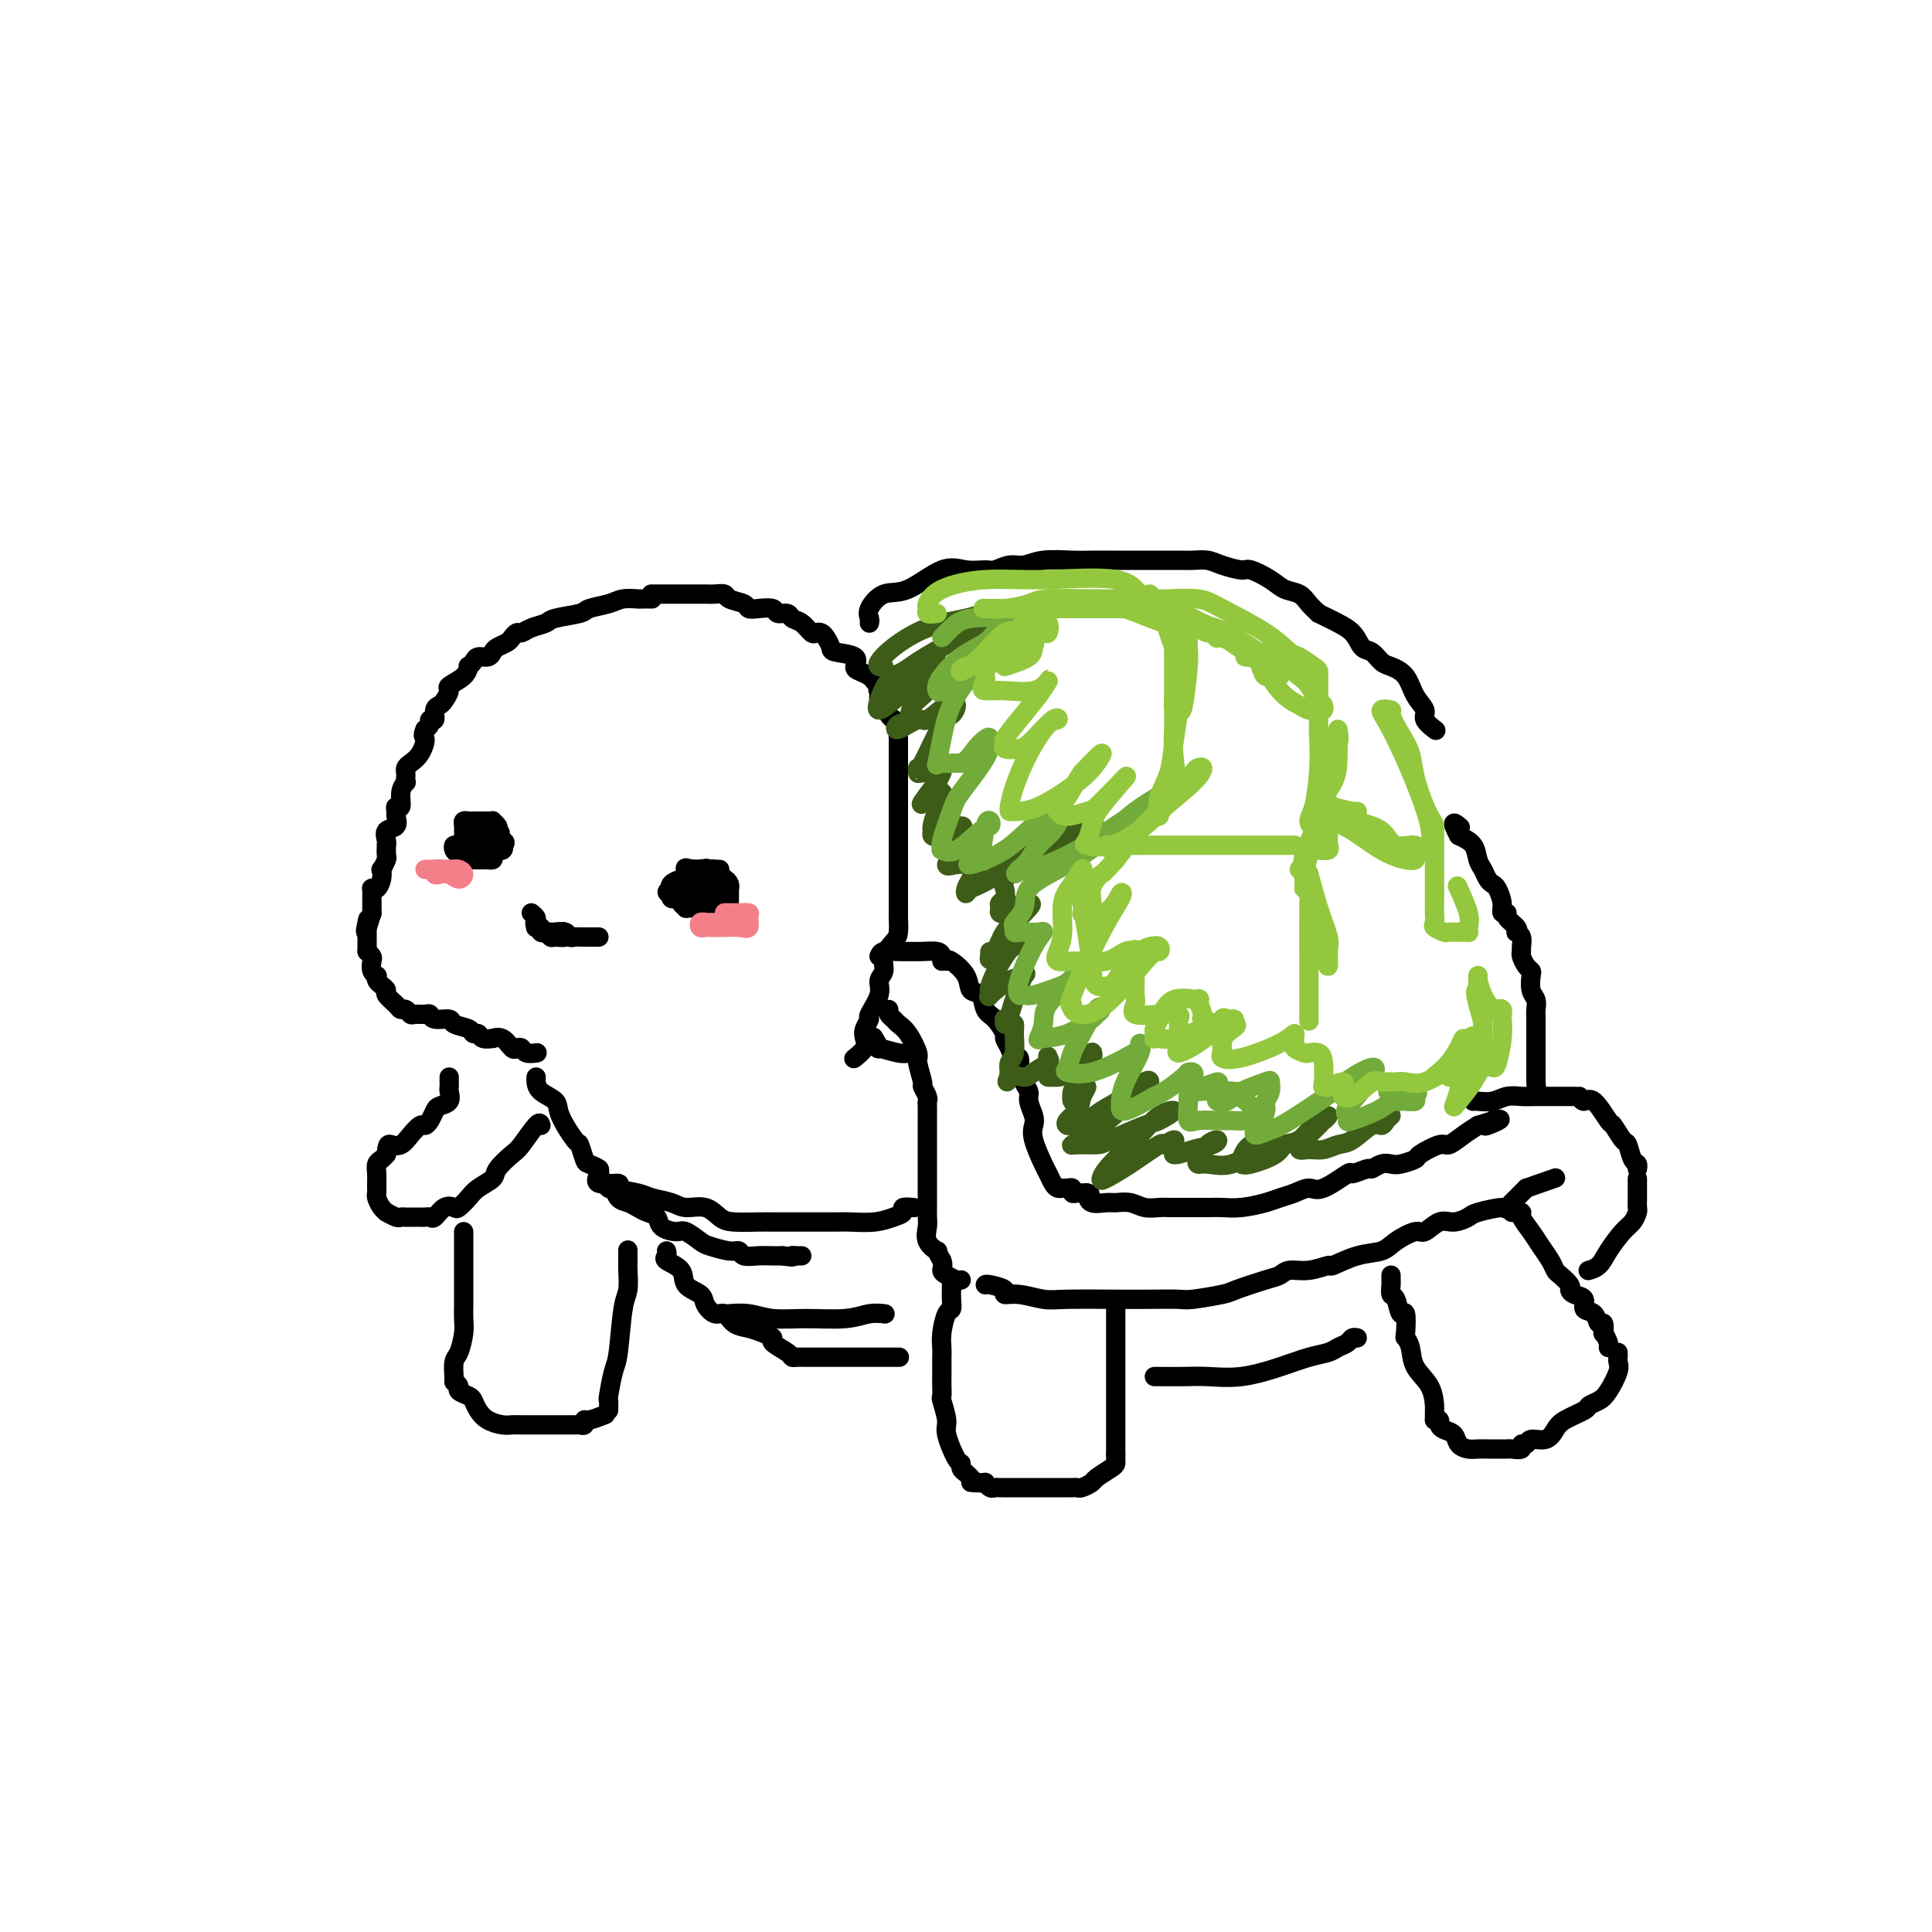 <svg viewBox='0 0 400 400' version='1.1' xmlns='http://www.w3.org/2000/svg' xmlns:xlink='http://www.w3.org/1999/xlink'><g fill='none' stroke='rgb(0,0,0)' stroke-width='4' stroke-linecap='round' stroke-linejoin='round'><path d='M135,124c-0.807,-0.006 -1.614,-0.013 -2,0c-0.386,0.013 -0.351,0.045 -1,0c-0.649,-0.045 -1.981,-0.167 -3,0c-1.019,0.167 -1.724,0.622 -3,1c-1.276,0.378 -3.122,0.678 -4,1c-0.878,0.322 -0.788,0.665 -2,1c-1.212,0.335 -3.725,0.663 -5,1c-1.275,0.337 -1.312,0.682 -2,1c-0.688,0.318 -2.029,0.610 -3,1c-0.971,0.390 -1.573,0.878 -2,1c-0.427,0.122 -0.678,-0.122 -1,0c-0.322,0.122 -0.715,0.611 -1,1c-0.285,0.389 -0.461,0.678 -1,1c-0.539,0.322 -1.439,0.677 -2,1c-0.561,0.323 -0.781,0.612 -1,1c-0.219,0.388 -0.437,0.873 -1,1c-0.563,0.127 -1.472,-0.104 -2,0c-0.528,0.104 -0.675,0.543 -1,1c-0.325,0.457 -0.829,0.934 -1,1c-0.171,0.066 -0.010,-0.277 0,0c0.010,0.277 -0.129,1.174 -1,2c-0.871,0.826 -2.472,1.582 -3,2c-0.528,0.418 0.017,0.498 0,1c-0.017,0.502 -0.597,1.426 -1,2c-0.403,0.574 -0.629,0.798 -1,1c-0.371,0.202 -0.887,0.383 -1,1c-0.113,0.617 0.176,1.671 0,2c-0.176,0.329 -0.817,-0.065 -1,0c-0.183,0.065 0.090,0.590 0,1c-0.090,0.410 -0.545,0.705 -1,1'/><path d='M88,151c-0.741,1.692 -0.093,1.423 0,2c0.093,0.577 -0.367,2.000 -1,3c-0.633,1.000 -1.438,1.579 -2,2c-0.562,0.421 -0.882,0.686 -1,1c-0.118,0.314 -0.036,0.677 0,1c0.036,0.323 0.025,0.606 0,1c-0.025,0.394 -0.063,0.900 0,1c0.063,0.100 0.227,-0.204 0,0c-0.227,0.204 -0.846,0.918 -1,2c-0.154,1.082 0.157,2.531 0,3c-0.157,0.469 -0.782,-0.044 -1,0c-0.218,0.044 -0.030,0.645 0,1c0.030,0.355 -0.097,0.464 0,1c0.097,0.536 0.418,1.501 0,2c-0.418,0.499 -1.576,0.533 -2,1c-0.424,0.467 -0.112,1.367 0,2c0.112,0.633 0.026,1.001 0,1c-0.026,-0.001 0.007,-0.370 0,0c-0.007,0.370 -0.054,1.478 0,2c0.054,0.522 0.208,0.459 0,1c-0.208,0.541 -0.777,1.686 -1,2c-0.223,0.314 -0.098,-0.204 0,0c0.098,0.204 0.170,1.129 0,2c-0.170,0.871 -0.581,1.689 -1,2c-0.419,0.311 -0.844,0.115 -1,0c-0.156,-0.115 -0.042,-0.150 0,0c0.042,0.150 0.011,0.483 0,1c-0.011,0.517 -0.003,1.216 0,2c0.003,0.784 0.001,1.653 0,2c-0.001,0.347 -0.000,0.174 0,0'/><path d='M77,189c-1.933,6.356 -1.267,3.244 -1,2c0.267,-1.244 0.133,-0.622 0,0'/><path d='M76,192c0.000,0.439 0.000,0.878 0,1c0.000,0.122 0.000,-0.072 0,0c0.000,0.072 0.000,0.411 0,1c0.000,0.589 0.000,1.428 0,2c0.000,0.572 -0.000,0.878 0,1c0.000,0.122 0.000,0.061 0,0'/><path d='M76,197c0.415,0.362 0.829,0.724 1,1c0.171,0.276 0.097,0.466 0,1c-0.097,0.534 -0.219,1.413 0,2c0.219,0.587 0.777,0.882 1,1c0.223,0.118 0.112,0.059 0,0'/><path d='M78,202c-0.079,0.335 -0.158,0.671 0,1c0.158,0.329 0.553,0.653 1,1c0.447,0.347 0.946,0.719 1,1c0.054,0.281 -0.336,0.471 0,1c0.336,0.529 1.398,1.395 2,2c0.602,0.605 0.742,0.947 1,1c0.258,0.053 0.633,-0.183 1,0c0.367,0.183 0.726,0.785 1,1c0.274,0.215 0.463,0.043 1,0c0.537,-0.043 1.423,0.044 2,0c0.577,-0.044 0.845,-0.219 1,0c0.155,0.219 0.198,0.833 1,1c0.802,0.167 2.362,-0.114 3,0c0.638,0.114 0.355,0.623 1,1c0.645,0.377 2.219,0.623 3,1c0.781,0.377 0.768,0.886 1,1c0.232,0.114 0.709,-0.168 1,0c0.291,0.168 0.396,0.784 1,1c0.604,0.216 1.706,0.030 2,0c0.294,-0.030 -0.219,0.096 0,0c0.219,-0.096 1.171,-0.414 2,0c0.829,0.414 1.536,1.561 2,2c0.464,0.439 0.685,0.170 1,0c0.315,-0.170 0.725,-0.242 1,0c0.275,0.242 0.414,0.797 1,1c0.586,0.203 1.619,0.055 2,0c0.381,-0.055 0.109,-0.016 0,0c-0.109,0.016 -0.054,0.008 0,0'/><path d='M135,123c-0.144,-0.000 -0.288,-0.000 0,0c0.288,0.000 1.007,0.000 2,0c0.993,-0.000 2.259,-0.001 3,0c0.741,0.001 0.956,0.003 2,0c1.044,-0.003 2.917,-0.012 4,0c1.083,0.012 1.375,0.045 2,0c0.625,-0.045 1.584,-0.170 2,0c0.416,0.170 0.290,0.633 1,1c0.710,0.367 2.255,0.638 3,1c0.745,0.362 0.690,0.814 1,1c0.310,0.186 0.985,0.106 2,0c1.015,-0.106 2.369,-0.237 3,0c0.631,0.237 0.540,0.841 1,1c0.460,0.159 1.471,-0.129 2,0c0.529,0.129 0.576,0.675 1,1c0.424,0.325 1.227,0.429 2,1c0.773,0.571 1.517,1.610 2,2c0.483,0.390 0.703,0.132 1,0c0.297,-0.132 0.669,-0.139 1,0c0.331,0.139 0.620,0.422 1,1c0.380,0.578 0.850,1.450 1,2c0.150,0.550 -0.020,0.777 1,1c1.020,0.223 3.229,0.441 4,1c0.771,0.559 0.104,1.459 0,2c-0.104,0.541 0.357,0.723 1,1c0.643,0.277 1.470,0.651 2,1c0.530,0.349 0.765,0.675 1,1'/><path d='M181,141c3.007,2.651 1.524,2.279 1,2c-0.524,-0.279 -0.089,-0.465 0,0c0.089,0.465 -0.170,1.581 0,2c0.170,0.419 0.767,0.141 1,0c0.233,-0.141 0.100,-0.145 0,0c-0.100,0.145 -0.167,0.438 0,1c0.167,0.562 0.566,1.393 1,2c0.434,0.607 0.901,0.989 1,1c0.099,0.011 -0.170,-0.347 0,0c0.170,0.347 0.777,1.401 1,2c0.223,0.599 0.060,0.742 0,1c-0.060,0.258 -0.016,0.632 0,1c0.016,0.368 0.004,0.731 0,1c-0.004,0.269 -0.001,0.444 0,1c0.001,0.556 0.000,1.492 0,2c-0.000,0.508 -0.000,0.588 0,1c0.000,0.412 0.000,1.156 0,2c-0.000,0.844 -0.000,1.789 0,2c0.000,0.211 0.000,-0.312 0,0c-0.000,0.312 -0.000,1.460 0,2c0.000,0.540 0.000,0.472 0,1c-0.000,0.528 -0.000,1.651 0,2c0.000,0.349 0.000,-0.077 0,0c-0.000,0.077 -0.000,0.658 0,1c0.000,0.342 0.000,0.447 0,1c-0.000,0.553 -0.000,1.555 0,2c0.000,0.445 0.000,0.335 0,1c-0.000,0.665 -0.000,2.106 0,3c0.000,0.894 0.000,1.241 0,2c-0.000,0.759 -0.000,1.931 0,3c0.000,1.069 0.000,2.034 0,3'/><path d='M186,183c-0.000,5.007 -0.000,1.525 0,1c0.000,-0.525 0.000,1.908 0,3c-0.000,1.092 -0.002,0.844 0,1c0.002,0.156 0.007,0.716 0,1c-0.007,0.284 -0.025,0.292 0,1c0.025,0.708 0.093,2.114 0,3c-0.093,0.886 -0.349,1.250 -1,2c-0.651,0.750 -1.699,1.886 -2,3c-0.301,1.114 0.145,2.206 0,3c-0.145,0.794 -0.880,1.291 -1,2c-0.120,0.709 0.374,1.632 0,3c-0.374,1.368 -1.615,3.181 -2,4c-0.385,0.819 0.085,0.644 0,1c-0.085,0.356 -0.727,1.244 -1,2c-0.273,0.756 -0.178,1.379 0,2c0.178,0.621 0.440,1.239 0,2c-0.440,0.761 -1.580,1.667 -2,2c-0.420,0.333 -0.120,0.095 0,0c0.120,-0.095 0.060,-0.048 0,0'/><path d='M111,223c-0.024,0.243 -0.049,0.486 0,1c0.049,0.514 0.170,1.298 1,2c0.830,0.702 2.369,1.323 3,2c0.631,0.677 0.353,1.410 1,3c0.647,1.590 2.220,4.037 3,5c0.780,0.963 0.768,0.441 1,1c0.232,0.559 0.710,2.200 1,3c0.290,0.800 0.392,0.759 1,1c0.608,0.241 1.720,0.765 2,1c0.280,0.235 -0.273,0.181 0,1c0.273,0.819 1.372,2.509 2,3c0.628,0.491 0.787,-0.219 1,0c0.213,0.219 0.481,1.367 1,2c0.519,0.633 1.289,0.750 2,1c0.711,0.250 1.363,0.631 2,1c0.637,0.369 1.257,0.724 2,1c0.743,0.276 1.607,0.473 2,1c0.393,0.527 0.316,1.384 1,2c0.684,0.616 2.130,0.992 3,1c0.870,0.008 1.165,-0.353 2,0c0.835,0.353 2.211,1.419 3,2c0.789,0.581 0.991,0.678 2,1c1.009,0.322 2.826,0.871 4,1c1.174,0.129 1.704,-0.162 2,0c0.296,0.162 0.358,0.775 1,1c0.642,0.225 1.865,0.061 3,0c1.135,-0.061 2.181,-0.017 3,0c0.819,0.017 1.409,0.009 2,0'/><path d='M162,260c3.038,0.464 2.134,0.124 2,0c-0.134,-0.124 0.502,-0.033 1,0c0.498,0.033 0.856,0.010 1,0c0.144,-0.010 0.072,-0.005 0,0'/><path d='M181,215c-0.141,-0.235 -0.283,-0.469 0,0c0.283,0.469 0.990,1.642 1,2c0.010,0.358 -0.678,-0.100 0,0c0.678,0.100 2.721,0.758 4,1c1.279,0.242 1.794,0.069 2,0c0.206,-0.069 0.103,-0.035 0,0'/><path d='M184,209c-0.095,0.332 -0.189,0.663 0,1c0.189,0.337 0.662,0.679 1,1c0.338,0.321 0.539,0.623 1,1c0.461,0.377 1.180,0.831 2,2c0.820,1.169 1.740,3.052 2,4c0.260,0.948 -0.141,0.961 0,2c0.141,1.039 0.822,3.103 1,4c0.178,0.897 -0.149,0.625 0,1c0.149,0.375 0.772,1.395 1,2c0.228,0.605 0.061,0.795 0,1c-0.061,0.205 -0.016,0.426 0,1c0.016,0.574 0.004,1.501 0,2c-0.004,0.499 -0.001,0.570 0,1c0.001,0.430 0.000,1.217 0,2c-0.000,0.783 -0.000,1.560 0,2c0.000,0.440 0.000,0.542 0,1c-0.000,0.458 -0.000,1.272 0,2c0.000,0.728 -0.000,1.369 0,2c0.000,0.631 0.000,1.253 0,2c-0.000,0.747 -0.000,1.618 0,2c0.000,0.382 0.001,0.275 0,1c-0.001,0.725 -0.002,2.280 0,3c0.002,0.720 0.008,0.603 0,1c-0.008,0.397 -0.031,1.306 0,2c0.031,0.694 0.116,1.172 0,2c-0.116,0.828 -0.433,2.005 0,3c0.433,0.995 1.617,1.806 2,2c0.383,0.194 -0.033,-0.230 0,0c0.033,0.230 0.517,1.115 1,2'/><path d='M195,261c0.432,1.027 0.011,1.596 0,2c-0.011,0.404 0.389,0.644 1,1c0.611,0.356 1.434,0.826 2,1c0.566,0.174 0.876,0.050 1,0c0.124,-0.050 0.062,-0.025 0,0'/><path d='M112,233c-0.120,-0.413 -0.240,-0.827 -1,0c-0.760,0.827 -2.161,2.893 -3,4c-0.839,1.107 -1.116,1.255 -2,2c-0.884,0.745 -2.373,2.088 -3,3c-0.627,0.912 -0.391,1.394 -1,2c-0.609,0.606 -2.064,1.337 -3,2c-0.936,0.663 -1.354,1.257 -2,2c-0.646,0.743 -1.521,1.635 -2,2c-0.479,0.365 -0.562,0.203 -1,0c-0.438,-0.203 -1.231,-0.447 -2,0c-0.769,0.447 -1.515,1.584 -2,2c-0.485,0.416 -0.711,0.112 -1,0c-0.289,-0.112 -0.641,-0.030 -1,0c-0.359,0.030 -0.725,0.009 -1,0c-0.275,-0.009 -0.460,-0.006 -1,0c-0.540,0.006 -1.436,0.016 -2,0c-0.564,-0.016 -0.795,-0.059 -1,0c-0.205,0.059 -0.384,0.219 -1,0c-0.616,-0.219 -1.668,-0.818 -2,-1c-0.332,-0.182 0.055,0.053 0,0c-0.055,-0.053 -0.551,-0.395 -1,-1c-0.449,-0.605 -0.852,-1.474 -1,-2c-0.148,-0.526 -0.040,-0.708 0,-1c0.040,-0.292 0.014,-0.694 0,-1c-0.014,-0.306 -0.015,-0.516 0,-1c0.015,-0.484 0.045,-1.243 0,-2c-0.045,-0.757 -0.166,-1.511 0,-2c0.166,-0.489 0.619,-0.711 1,-1c0.381,-0.289 0.691,-0.644 1,-1'/><path d='M80,239c0.130,-2.333 0.454,-2.166 1,-2c0.546,0.166 1.312,0.330 2,0c0.688,-0.330 1.298,-1.153 2,-2c0.702,-0.847 1.496,-1.719 2,-2c0.504,-0.281 0.717,0.028 1,0c0.283,-0.028 0.636,-0.392 1,-1c0.364,-0.608 0.739,-1.458 1,-2c0.261,-0.542 0.410,-0.775 1,-1c0.590,-0.225 1.622,-0.442 2,-1c0.378,-0.558 0.101,-1.456 0,-2c-0.101,-0.544 -0.027,-0.733 0,-1c0.027,-0.267 0.007,-0.610 0,-1c-0.007,-0.390 -0.002,-0.826 0,-1c0.002,-0.174 0.001,-0.087 0,0'/><path d='M182,198c0.164,-0.423 0.327,-0.846 1,-1c0.673,-0.154 1.855,-0.038 3,0c1.145,0.038 2.254,-0.000 3,0c0.746,0.000 1.128,0.039 2,0c0.872,-0.039 2.234,-0.155 3,0c0.766,0.155 0.937,0.580 1,1c0.063,0.420 0.018,0.834 0,1c-0.018,0.166 -0.009,0.083 0,0'/><path d='M196,199c0.098,-0.251 0.197,-0.502 1,0c0.803,0.502 2.312,1.757 3,3c0.688,1.243 0.556,2.473 1,3c0.444,0.527 1.463,0.350 2,1c0.537,0.650 0.592,2.127 1,3c0.408,0.873 1.170,1.142 2,2c0.830,0.858 1.729,2.305 2,3c0.271,0.695 -0.085,0.637 0,1c0.085,0.363 0.610,1.145 1,2c0.390,0.855 0.644,1.783 1,2c0.356,0.217 0.812,-0.276 1,0c0.188,0.276 0.107,1.320 0,2c-0.107,0.680 -0.240,0.996 0,1c0.240,0.004 0.853,-0.305 1,0c0.147,0.305 -0.170,1.222 0,2c0.170,0.778 0.828,1.416 1,2c0.172,0.584 -0.143,1.112 0,2c0.143,0.888 0.745,2.135 1,3c0.255,0.865 0.162,1.349 0,2c-0.162,0.651 -0.394,1.471 0,3c0.394,1.529 1.415,3.769 2,5c0.585,1.231 0.734,1.455 1,2c0.266,0.545 0.650,1.413 1,2c0.350,0.587 0.667,0.893 1,1c0.333,0.107 0.681,0.015 1,0c0.319,-0.015 0.610,0.049 1,0c0.390,-0.049 0.878,-0.209 1,0c0.122,0.209 -0.122,0.788 0,1c0.122,0.212 0.610,0.057 1,0c0.390,-0.057 0.683,-0.016 1,0c0.317,0.016 0.659,0.008 1,0'/><path d='M225,247c1.167,0.333 0.583,0.167 0,0'/><path d='M225,247c0.124,0.847 0.248,1.695 1,2c0.752,0.305 2.130,0.068 3,0c0.870,-0.068 1.230,0.034 2,0c0.770,-0.034 1.950,-0.205 3,0c1.050,0.205 1.968,0.787 3,1c1.032,0.213 2.176,0.057 3,0c0.824,-0.057 1.328,-0.014 2,0c0.672,0.014 1.513,0.001 3,0c1.487,-0.001 3.619,0.011 5,0c1.381,-0.011 2.011,-0.044 3,0c0.989,0.044 2.338,0.165 4,0c1.662,-0.165 3.639,-0.615 5,-1c1.361,-0.385 2.106,-0.703 3,-1c0.894,-0.297 1.935,-0.572 3,-1c1.065,-0.428 2.152,-1.008 3,-1c0.848,0.008 1.455,0.606 3,0c1.545,-0.606 4.028,-2.415 5,-3c0.972,-0.585 0.435,0.053 1,0c0.565,-0.053 2.233,-0.798 3,-1c0.767,-0.202 0.634,0.139 1,0c0.366,-0.139 1.233,-0.757 2,-1c0.767,-0.243 1.435,-0.112 2,0c0.565,0.112 1.029,0.203 2,0c0.971,-0.203 2.451,-0.701 3,-1c0.549,-0.299 0.166,-0.398 1,-1c0.834,-0.602 2.883,-1.708 4,-2c1.117,-0.292 1.301,0.229 2,0c0.699,-0.229 1.914,-1.208 3,-2c1.086,-0.792 2.043,-1.396 3,-2'/><path d='M306,233c7.976,-2.571 3.417,-0.500 2,0c-1.417,0.500 0.310,-0.571 1,-1c0.690,-0.429 0.345,-0.214 0,0'/><path d='M204,266c0.068,-0.081 0.136,-0.161 1,0c0.864,0.161 2.525,0.565 3,1c0.475,0.435 -0.237,0.901 0,1c0.237,0.099 1.422,-0.170 3,0c1.578,0.170 3.551,0.777 5,1c1.449,0.223 2.376,0.061 5,0c2.624,-0.061 6.945,-0.019 10,0c3.055,0.019 4.845,0.017 7,0c2.155,-0.017 4.674,-0.050 6,0c1.326,0.050 1.458,0.182 3,0c1.542,-0.182 4.495,-0.680 6,-1c1.505,-0.320 1.563,-0.463 3,-1c1.437,-0.537 4.253,-1.469 6,-2c1.747,-0.531 2.426,-0.662 3,-1c0.574,-0.338 1.044,-0.882 2,-1c0.956,-0.118 2.399,0.190 4,0c1.601,-0.190 3.361,-0.879 4,-1c0.639,-0.121 0.157,0.328 1,0c0.843,-0.328 3.012,-1.431 5,-2c1.988,-0.569 3.796,-0.605 5,-1c1.204,-0.395 1.806,-1.149 3,-2c1.194,-0.851 2.982,-1.800 4,-2c1.018,-0.200 1.266,0.350 2,0c0.734,-0.350 1.952,-1.601 3,-2c1.048,-0.399 1.924,0.054 3,0c1.076,-0.054 2.352,-0.614 3,-1c0.648,-0.386 0.669,-0.598 2,-1c1.331,-0.402 3.974,-0.993 5,-1c1.026,-0.007 0.436,0.569 1,0c0.564,-0.569 2.282,-2.285 4,-4'/><path d='M316,246c10.500,-3.667 5.250,-1.833 0,0'/><path d='M305,228c0.152,-0.030 0.304,-0.061 1,0c0.696,0.061 1.934,0.212 3,0c1.066,-0.212 1.958,-0.789 3,-1c1.042,-0.211 2.233,-0.057 3,0c0.767,0.057 1.108,0.015 2,0c0.892,-0.015 2.333,-0.004 3,0c0.667,0.004 0.561,0.001 1,0c0.439,-0.001 1.424,-0.000 2,0c0.576,0.000 0.742,0.000 1,0c0.258,-0.000 0.608,-0.000 1,0c0.392,0.000 0.826,0.000 1,0c0.174,-0.000 0.087,-0.000 0,0'/><path d='M327,227c0.283,0.542 0.566,1.085 1,1c0.434,-0.085 1.019,-0.796 2,0c0.981,0.796 2.357,3.100 3,4c0.643,0.900 0.554,0.398 1,1c0.446,0.602 1.426,2.309 2,3c0.574,0.691 0.742,0.368 1,1c0.258,0.632 0.605,2.221 1,3c0.395,0.779 0.837,0.748 1,1c0.163,0.252 0.047,0.786 0,1c-0.047,0.214 -0.023,0.107 0,0'/><path d='M339,244c0.000,0.355 0.001,0.710 0,1c-0.001,0.290 -0.003,0.515 0,1c0.003,0.485 0.010,1.230 0,2c-0.010,0.770 -0.037,1.563 0,2c0.037,0.437 0.138,0.516 0,1c-0.138,0.484 -0.514,1.373 -1,2c-0.486,0.627 -1.083,0.991 -2,2c-0.917,1.009 -2.155,2.663 -3,4c-0.845,1.337 -1.299,2.358 -2,3c-0.701,0.642 -1.650,0.903 -2,1c-0.350,0.097 -0.100,0.028 0,0c0.100,-0.028 0.050,-0.014 0,0'/><path d='M313,251c0.894,-0.041 1.787,-0.082 2,0c0.213,0.082 -0.255,0.288 0,1c0.255,0.712 1.233,1.930 2,3c0.767,1.070 1.323,1.992 2,3c0.677,1.008 1.473,2.101 2,3c0.527,0.899 0.784,1.603 1,2c0.216,0.397 0.392,0.486 1,1c0.608,0.514 1.650,1.451 2,2c0.350,0.549 0.010,0.709 0,1c-0.010,0.291 0.312,0.713 1,1c0.688,0.287 1.743,0.439 2,1c0.257,0.561 -0.285,1.531 0,2c0.285,0.469 1.396,0.435 2,1c0.604,0.565 0.702,1.727 1,2c0.298,0.273 0.798,-0.344 1,0c0.202,0.344 0.107,1.647 0,2c-0.107,0.353 -0.224,-0.246 0,0c0.224,0.246 0.791,1.335 1,2c0.209,0.665 0.060,0.904 0,1c-0.060,0.096 -0.030,0.048 0,0'/><path d='M335,280c0.013,0.341 0.026,0.683 0,1c-0.026,0.317 -0.091,0.610 0,1c0.091,0.390 0.340,0.877 0,2c-0.340,1.123 -1.267,2.881 -2,4c-0.733,1.119 -1.271,1.598 -2,2c-0.729,0.402 -1.650,0.729 -2,1c-0.350,0.271 -0.129,0.488 -1,1c-0.871,0.512 -2.835,1.318 -4,2c-1.165,0.682 -1.532,1.239 -2,2c-0.468,0.761 -1.038,1.724 -2,2c-0.962,0.276 -2.317,-0.136 -3,0c-0.683,0.136 -0.694,0.821 -1,1c-0.306,0.179 -0.908,-0.148 -1,0c-0.092,0.148 0.327,0.772 0,1c-0.327,0.228 -1.400,0.061 -2,0c-0.600,-0.061 -0.727,-0.017 -1,0c-0.273,0.017 -0.692,0.005 -1,0c-0.308,-0.005 -0.506,-0.003 -1,0c-0.494,0.003 -1.283,0.008 -2,0c-0.717,-0.008 -1.361,-0.030 -2,0c-0.639,0.030 -1.271,0.110 -2,0c-0.729,-0.110 -1.553,-0.412 -2,-1c-0.447,-0.588 -0.516,-1.464 -1,-2c-0.484,-0.536 -1.384,-0.732 -2,-1c-0.616,-0.268 -0.949,-0.608 -1,-1c-0.051,-0.392 0.178,-0.836 0,-1c-0.178,-0.164 -0.765,-0.047 -1,0c-0.235,0.047 -0.117,0.023 0,0'/><path d='M297,294c-0.008,-0.828 -0.015,-1.657 0,-2c0.015,-0.343 0.053,-0.201 0,-1c-0.053,-0.799 -0.196,-2.539 -1,-4c-0.804,-1.461 -2.267,-2.642 -3,-4c-0.733,-1.358 -0.735,-2.893 -1,-4c-0.265,-1.107 -0.792,-1.786 -1,-2c-0.208,-0.214 -0.098,0.035 0,-1c0.098,-1.035 0.184,-3.356 0,-4c-0.184,-0.644 -0.638,0.387 -1,0c-0.362,-0.387 -0.633,-2.194 -1,-3c-0.367,-0.806 -0.830,-0.612 -1,-1c-0.170,-0.388 -0.045,-1.358 0,-2c0.045,-0.642 0.012,-0.956 0,-1c-0.012,-0.044 -0.003,0.180 0,0c0.003,-0.180 0.001,-0.766 0,-1c-0.001,-0.234 -0.000,-0.117 0,0'/><path d='M231,270c0.000,2.632 0.000,5.264 0,6c0.000,0.736 0.000,-0.423 0,0c0.000,0.423 -0.000,2.427 0,4c0.000,1.573 0.000,2.715 0,5c0.000,2.285 0.000,5.712 0,8c0.000,2.288 0.000,3.436 0,4c0.000,0.564 0.000,0.543 0,1c0.000,0.457 0.000,1.392 0,2c0.000,0.608 -0.000,0.888 0,1c0.000,0.112 0.000,0.056 0,0'/><path d='M231,301c-0.007,0.325 -0.014,0.650 0,1c0.014,0.350 0.050,0.724 0,1c-0.050,0.276 -0.184,0.452 -1,1c-0.816,0.548 -2.313,1.467 -3,2c-0.687,0.533 -0.565,0.679 -1,1c-0.435,0.321 -1.428,0.818 -2,1c-0.572,0.182 -0.722,0.049 -1,0c-0.278,-0.049 -0.685,-0.013 -1,0c-0.315,0.013 -0.540,0.003 -1,0c-0.460,-0.003 -1.155,-0.001 -2,0c-0.845,0.001 -1.840,0.000 -2,0c-0.160,-0.000 0.515,-0.000 0,0c-0.515,0.000 -2.219,0.000 -3,0c-0.781,-0.000 -0.639,-0.000 -1,0c-0.361,0.000 -1.224,0.000 -2,0c-0.776,-0.000 -1.465,-0.000 -2,0c-0.535,0.000 -0.917,0.001 -1,0c-0.083,-0.001 0.131,-0.004 0,0c-0.131,0.004 -0.609,0.015 -1,0c-0.391,-0.015 -0.696,-0.057 -1,0c-0.304,0.057 -0.607,0.211 -1,0c-0.393,-0.211 -0.875,-0.788 -1,-1c-0.125,-0.212 0.107,-0.061 0,0c-0.107,0.061 -0.554,0.030 -1,0'/><path d='M203,307c-3.500,-0.167 -1.750,-0.083 0,0'/><path d='M202,307c-0.341,-0.331 -0.681,-0.662 -1,-1c-0.319,-0.338 -0.615,-0.682 -1,-1c-0.385,-0.318 -0.859,-0.611 -1,-1c-0.141,-0.389 0.049,-0.875 0,-1c-0.049,-0.125 -0.339,0.112 -1,-1c-0.661,-1.112 -1.694,-3.572 -2,-5c-0.306,-1.428 0.114,-1.825 0,-3c-0.114,-1.175 -0.763,-3.130 -1,-4c-0.237,-0.870 -0.064,-0.656 0,-1c0.064,-0.344 0.017,-1.247 0,-2c-0.017,-0.753 -0.005,-1.358 0,-2c0.005,-0.642 0.004,-1.321 0,-2c-0.004,-0.679 -0.011,-1.357 0,-2c0.011,-0.643 0.042,-1.250 0,-2c-0.042,-0.750 -0.155,-1.643 0,-3c0.155,-1.357 0.577,-3.176 1,-4c0.423,-0.824 0.845,-0.652 1,-1c0.155,-0.348 0.041,-1.217 0,-2c-0.041,-0.783 -0.011,-1.480 0,-2c0.011,-0.520 0.003,-0.863 0,-1c-0.003,-0.137 -0.002,-0.069 0,0'/><path d='M96,255c0.000,0.569 0.000,1.138 0,2c-0.000,0.862 -0.000,2.016 0,3c0.000,0.984 0.001,1.798 0,3c-0.001,1.202 -0.003,2.791 0,4c0.003,1.209 0.011,2.037 0,3c-0.011,0.963 -0.041,2.059 0,3c0.041,0.941 0.155,1.725 0,3c-0.155,1.275 -0.577,3.039 -1,4c-0.423,0.961 -0.845,1.119 -1,2c-0.155,0.881 -0.041,2.483 0,3c0.041,0.517 0.011,-0.053 0,0c-0.011,0.053 -0.003,0.729 0,1c0.003,0.271 0.002,0.135 0,0'/><path d='M94,286c0.477,0.335 0.953,0.670 1,1c0.047,0.330 -0.336,0.655 0,1c0.336,0.345 1.392,0.709 2,1c0.608,0.291 0.768,0.509 1,1c0.232,0.491 0.536,1.256 1,2c0.464,0.744 1.088,1.467 2,2c0.912,0.533 2.114,0.875 3,1c0.886,0.125 1.458,0.034 2,0c0.542,-0.034 1.055,-0.009 2,0c0.945,0.009 2.323,0.002 3,0c0.677,-0.002 0.653,-0.001 1,0c0.347,0.001 1.063,0.001 2,0c0.937,-0.001 2.093,-0.004 3,0c0.907,0.004 1.564,0.016 2,0c0.436,-0.016 0.650,-0.061 1,0c0.350,0.061 0.837,0.226 1,0c0.163,-0.226 0.002,-0.844 0,-1c-0.002,-0.156 0.153,0.150 1,0c0.847,-0.150 2.385,-0.757 3,-1c0.615,-0.243 0.308,-0.121 0,0'/><path d='M126,292c0.024,-0.869 0.048,-1.738 0,-2c-0.048,-0.262 -0.167,0.084 0,-1c0.167,-1.084 0.619,-3.596 1,-5c0.381,-1.404 0.691,-1.698 1,-4c0.309,-2.302 0.619,-6.610 1,-9c0.381,-2.390 0.834,-2.861 1,-4c0.166,-1.139 0.044,-2.946 0,-4c-0.044,-1.054 -0.012,-1.355 0,-2c0.012,-0.645 0.003,-1.635 0,-2c-0.003,-0.365 -0.001,-0.104 0,0c0.001,0.104 0.000,0.052 0,0'/><path d='M124,242c0.129,0.190 0.258,0.379 0,1c-0.258,0.621 -0.902,1.672 0,2c0.902,0.328 3.351,-0.067 4,0c0.649,0.067 -0.501,0.597 0,1c0.501,0.403 2.655,0.681 4,1c1.345,0.319 1.883,0.681 3,1c1.117,0.319 2.814,0.597 4,1c1.186,0.403 1.861,0.931 3,1c1.139,0.069 2.740,-0.321 4,0c1.260,0.321 2.178,1.354 3,2c0.822,0.646 1.548,0.905 3,1c1.452,0.095 3.632,0.025 5,0c1.368,-0.025 1.925,-0.007 3,0c1.075,0.007 2.668,0.003 4,0c1.332,-0.003 2.405,-0.004 4,0c1.595,0.004 3.714,0.012 5,0c1.286,-0.012 1.740,-0.046 3,0c1.260,0.046 3.326,0.170 5,0c1.674,-0.170 2.957,-0.634 4,-1c1.043,-0.366 1.847,-0.634 2,-1c0.153,-0.366 -0.343,-0.829 0,-1c0.343,-0.171 1.527,-0.049 2,0c0.473,0.049 0.237,0.024 0,0'/><path d='M138,259c0.089,0.349 0.178,0.698 0,1c-0.178,0.302 -0.624,0.555 0,1c0.624,0.445 2.317,1.080 3,2c0.683,0.920 0.357,2.126 1,3c0.643,0.874 2.254,1.418 3,2c0.746,0.582 0.625,1.203 1,2c0.375,0.797 1.244,1.772 2,2c0.756,0.228 1.398,-0.289 2,0c0.602,0.289 1.164,1.386 2,2c0.836,0.614 1.947,0.745 3,1c1.053,0.255 2.047,0.632 3,1c0.953,0.368 1.866,0.725 2,1c0.134,0.275 -0.509,0.466 0,1c0.509,0.534 2.170,1.411 3,2c0.830,0.589 0.829,0.890 1,1c0.171,0.110 0.514,0.030 1,0c0.486,-0.030 1.116,-0.008 2,0c0.884,0.008 2.023,0.002 3,0c0.977,-0.002 1.790,-0.001 3,0c1.210,0.001 2.815,0.000 4,0c1.185,-0.000 1.950,-0.000 3,0c1.050,0.000 2.386,0.000 3,0c0.614,-0.000 0.505,-0.000 1,0c0.495,0.000 1.595,0.000 2,0c0.405,-0.000 0.116,-0.000 0,0c-0.116,0.000 -0.058,0.000 0,0'/><path d='M151,272c-0.343,0.031 -0.686,0.062 0,0c0.686,-0.062 2.402,-0.216 4,0c1.598,0.216 3.076,0.804 5,1c1.924,0.196 4.292,0.000 7,0c2.708,-0.000 5.757,0.196 8,0c2.243,-0.196 3.681,-0.784 5,-1c1.319,-0.216 2.520,-0.062 3,0c0.480,0.062 0.240,0.031 0,0'/><path d='M239,285c0.009,0.001 0.018,0.002 0,0c-0.018,-0.002 -0.064,-0.006 1,0c1.064,0.006 3.239,0.023 5,0c1.761,-0.023 3.109,-0.086 5,0c1.891,0.086 4.327,0.321 7,0c2.673,-0.321 5.585,-1.199 8,-2c2.415,-0.801 4.335,-1.525 6,-2c1.665,-0.475 3.077,-0.702 4,-1c0.923,-0.298 1.358,-0.668 2,-1c0.642,-0.332 1.492,-0.625 2,-1c0.508,-0.375 0.675,-0.832 1,-1c0.325,-0.168 0.807,-0.048 1,0c0.193,0.048 0.096,0.024 0,0'/><path d='M180,129c0.063,-0.288 0.127,-0.576 0,-1c-0.127,-0.424 -0.443,-0.986 0,-2c0.443,-1.014 1.645,-2.482 3,-3c1.355,-0.518 2.862,-0.085 5,-1c2.138,-0.915 4.908,-3.177 7,-4c2.092,-0.823 3.508,-0.205 5,0c1.492,0.205 3.061,-0.001 4,0c0.939,0.001 1.248,0.211 2,0c0.752,-0.211 1.946,-0.841 3,-1c1.054,-0.159 1.969,0.154 3,0c1.031,-0.154 2.180,-0.773 4,-1c1.820,-0.227 4.312,-0.061 6,0c1.688,0.061 2.572,0.016 4,0c1.428,-0.016 3.401,-0.004 5,0c1.599,0.004 2.826,0.001 4,0c1.174,-0.001 2.296,-0.001 3,0c0.704,0.001 0.991,0.003 2,0c1.009,-0.003 2.739,-0.011 4,0c1.261,0.011 2.051,0.040 3,0c0.949,-0.040 2.057,-0.149 3,0c0.943,0.149 1.722,0.555 3,1c1.278,0.445 3.056,0.931 4,1c0.944,0.069 1.054,-0.277 2,0c0.946,0.277 2.729,1.176 4,2c1.271,0.824 2.031,1.571 3,2c0.969,0.429 2.145,0.539 3,1c0.855,0.461 1.387,1.275 2,2c0.613,0.725 1.306,1.363 2,2'/><path d='M273,127c4.308,2.080 3.577,1.780 4,2c0.423,0.220 1.999,0.962 3,2c1.001,1.038 1.427,2.373 2,3c0.573,0.627 1.294,0.544 2,1c0.706,0.456 1.399,1.449 2,2c0.601,0.551 1.112,0.661 2,1c0.888,0.339 2.154,0.907 3,2c0.846,1.093 1.271,2.710 2,4c0.729,1.290 1.762,2.253 2,3c0.238,0.747 -0.321,1.278 0,2c0.321,0.722 1.520,1.635 2,2c0.480,0.365 0.240,0.183 0,0'/><path d='M317,227c0.423,-0.201 0.845,-0.401 1,-1c0.155,-0.599 0.042,-1.596 0,-2c-0.042,-0.404 -0.011,-0.216 0,-1c0.011,-0.784 0.004,-2.542 0,-4c-0.004,-1.458 -0.005,-2.616 0,-4c0.005,-1.384 0.015,-2.994 0,-4c-0.015,-1.006 -0.056,-1.407 0,-2c0.056,-0.593 0.208,-1.376 0,-2c-0.208,-0.624 -0.778,-1.088 -1,-2c-0.222,-0.912 -0.098,-2.272 0,-3c0.098,-0.728 0.170,-0.824 0,-1c-0.170,-0.176 -0.580,-0.432 -1,-1c-0.420,-0.568 -0.848,-1.448 -1,-2c-0.152,-0.552 -0.027,-0.774 0,-1c0.027,-0.226 -0.043,-0.455 0,-1c0.043,-0.545 0.200,-1.406 0,-2c-0.200,-0.594 -0.756,-0.920 -1,-1c-0.244,-0.080 -0.174,0.085 0,0c0.174,-0.085 0.454,-0.420 0,-1c-0.454,-0.580 -1.641,-1.406 -2,-2c-0.359,-0.594 0.111,-0.957 0,-1c-0.111,-0.043 -0.803,0.235 -1,0c-0.197,-0.235 0.102,-0.983 0,-2c-0.102,-1.017 -0.605,-2.302 -1,-3c-0.395,-0.698 -0.682,-0.810 -1,-1c-0.318,-0.190 -0.668,-0.460 -1,-1c-0.332,-0.540 -0.646,-1.351 -1,-2c-0.354,-0.649 -0.749,-1.136 -1,-2c-0.251,-0.864 -0.357,-2.104 -1,-3c-0.643,-0.896 -1.821,-1.448 -3,-2'/><path d='M302,173c-2.022,-3.711 -0.578,-2.489 0,-2c0.578,0.489 0.289,0.244 0,0'/><path d='M97,175c-0.107,-0.432 -0.215,-0.864 0,-1c0.215,-0.136 0.751,0.023 1,0c0.249,-0.023 0.211,-0.227 1,0c0.789,0.227 2.404,0.884 3,1c0.596,0.116 0.172,-0.309 0,0c-0.172,0.309 -0.091,1.351 0,2c0.091,0.649 0.192,0.906 0,1c-0.192,0.094 -0.678,0.025 -1,0c-0.322,-0.025 -0.482,-0.006 -1,0c-0.518,0.006 -1.396,-0.002 -2,0c-0.604,0.002 -0.936,0.012 -1,0c-0.064,-0.012 0.140,-0.046 0,0c-0.140,0.046 -0.624,0.172 -1,0c-0.376,-0.172 -0.644,-0.642 -1,-1c-0.356,-0.358 -0.800,-0.603 -1,-1c-0.200,-0.397 -0.156,-0.947 0,-1c0.156,-0.053 0.423,0.392 1,0c0.577,-0.392 1.464,-1.621 2,-2c0.536,-0.379 0.722,0.094 1,0c0.278,-0.094 0.648,-0.753 1,-1c0.352,-0.247 0.686,-0.081 1,0c0.314,0.081 0.609,0.077 1,0c0.391,-0.077 0.878,-0.227 1,0c0.122,0.227 -0.121,0.830 0,1c0.121,0.170 0.606,-0.094 1,0c0.394,0.094 0.697,0.547 1,1'/><path d='M104,174c1.092,0.397 0.322,0.891 0,1c-0.322,0.109 -0.195,-0.167 0,0c0.195,0.167 0.457,0.776 0,1c-0.457,0.224 -1.632,0.061 -2,0c-0.368,-0.061 0.070,-0.021 0,0c-0.070,0.021 -0.650,0.021 -1,0c-0.350,-0.021 -0.472,-0.065 -1,0c-0.528,0.065 -1.462,0.239 -2,0c-0.538,-0.239 -0.680,-0.890 -1,-1c-0.320,-0.110 -0.819,0.321 -1,0c-0.181,-0.321 -0.046,-1.392 0,-2c0.046,-0.608 0.001,-0.751 0,-1c-0.001,-0.249 0.041,-0.603 0,-1c-0.041,-0.397 -0.166,-0.839 0,-1c0.166,-0.161 0.621,-0.043 1,0c0.379,0.043 0.680,0.012 1,0c0.320,-0.012 0.659,-0.004 1,0c0.341,0.004 0.683,0.004 1,0c0.317,-0.004 0.607,-0.012 1,0c0.393,0.012 0.889,0.044 1,0c0.111,-0.044 -0.162,-0.166 0,0c0.162,0.166 0.761,0.619 1,1c0.239,0.381 0.120,0.691 0,1'/><path d='M103,172c1.099,0.493 0.347,0.724 0,1c-0.347,0.276 -0.289,0.596 0,1c0.289,0.404 0.809,0.892 1,1c0.191,0.108 0.051,-0.163 0,0c-0.051,0.163 -0.015,0.761 0,1c0.015,0.239 0.007,0.120 0,0'/><path d='M149,184c0.087,0.423 0.175,0.846 0,1c-0.175,0.154 -0.611,0.038 -1,0c-0.389,-0.038 -0.731,0.002 -1,0c-0.269,-0.002 -0.464,-0.046 -1,0c-0.536,0.046 -1.412,0.180 -2,0c-0.588,-0.180 -0.887,-0.675 -1,-1c-0.113,-0.325 -0.039,-0.479 0,-1c0.039,-0.521 0.042,-1.408 0,-2c-0.042,-0.592 -0.128,-0.888 0,-1c0.128,-0.112 0.469,-0.041 1,0c0.531,0.041 1.253,0.052 2,0c0.747,-0.052 1.521,-0.168 2,0c0.479,0.168 0.664,0.619 1,1c0.336,0.381 0.822,0.693 1,1c0.178,0.307 0.048,0.608 0,1c-0.048,0.392 -0.015,0.876 0,1c0.015,0.124 0.010,-0.110 0,0c-0.010,0.110 -0.026,0.566 0,1c0.026,0.434 0.095,0.848 0,1c-0.095,0.152 -0.355,0.041 -1,0c-0.645,-0.041 -1.676,-0.014 -3,0c-1.324,0.014 -2.943,0.014 -4,0c-1.057,-0.014 -1.554,-0.042 -2,0c-0.446,0.042 -0.842,0.155 -1,0c-0.158,-0.155 -0.079,-0.577 0,-1'/><path d='M139,185c-1.709,-0.084 -0.483,-0.793 0,-1c0.483,-0.207 0.223,0.088 0,0c-0.223,-0.088 -0.411,-0.560 0,-1c0.411,-0.440 1.419,-0.850 2,-1c0.581,-0.150 0.734,-0.040 1,0c0.266,0.040 0.645,0.011 1,0c0.355,-0.011 0.686,-0.003 1,0c0.314,0.003 0.610,-0.000 1,0c0.390,0.000 0.875,0.003 1,0c0.125,-0.003 -0.109,-0.012 0,0c0.109,0.012 0.563,0.045 1,0c0.437,-0.045 0.859,-0.170 1,0c0.141,0.170 0.001,0.634 0,1c-0.001,0.366 0.138,0.635 0,1c-0.138,0.365 -0.552,0.826 -1,1c-0.448,0.174 -0.928,0.061 -1,0c-0.072,-0.061 0.264,-0.072 0,0c-0.264,0.072 -1.130,0.225 -2,0c-0.870,-0.225 -1.746,-0.830 -2,-1c-0.254,-0.170 0.113,0.094 0,0c-0.113,-0.094 -0.708,-0.546 -1,-1c-0.292,-0.454 -0.282,-0.910 0,-1c0.282,-0.090 0.835,0.186 1,0c0.165,-0.186 -0.059,-0.833 0,-1c0.059,-0.167 0.400,0.147 1,0c0.600,-0.147 1.457,-0.756 2,-1c0.543,-0.244 0.771,-0.122 1,0'/><path d='M146,180c0.725,-0.464 0.037,-0.124 0,0c-0.037,0.124 0.578,0.033 1,0c0.422,-0.033 0.652,-0.009 1,0c0.348,0.009 0.814,0.003 1,0c0.186,-0.003 0.093,-0.001 0,0'/><path d='M142,185c-0.431,-0.091 -0.863,-0.182 -1,0c-0.137,0.182 0.019,0.637 0,1c-0.019,0.363 -0.214,0.633 0,1c0.214,0.367 0.836,0.830 1,1c0.164,0.170 -0.129,0.045 0,0c0.129,-0.045 0.681,-0.012 1,0c0.319,0.012 0.403,0.003 1,0c0.597,-0.003 1.705,-0.001 2,0c0.295,0.001 -0.222,0.002 0,0c0.222,-0.002 1.184,-0.006 2,0c0.816,0.006 1.487,0.022 2,0c0.513,-0.022 0.869,-0.082 1,0c0.131,0.082 0.036,0.306 0,0c-0.036,-0.306 -0.012,-1.144 0,-2c0.012,-0.856 0.014,-1.731 0,-2c-0.014,-0.269 -0.044,0.069 0,0c0.044,-0.069 0.161,-0.544 0,-1c-0.161,-0.456 -0.602,-0.893 -1,-1c-0.398,-0.107 -0.754,0.115 -1,0c-0.246,-0.115 -0.381,-0.567 -1,-1c-0.619,-0.433 -1.723,-0.848 -2,-1c-0.277,-0.152 0.271,-0.041 0,0c-0.271,0.041 -1.363,0.012 -2,0c-0.637,-0.012 -0.818,-0.006 -1,0'/><path d='M143,180c-1.464,-0.619 -1.125,-0.167 -1,0c0.125,0.167 0.036,0.048 0,0c-0.036,-0.048 -0.018,-0.024 0,0'/><path d='M110,189c0.447,0.372 0.894,0.745 1,1c0.106,0.255 -0.127,0.394 0,1c0.127,0.606 0.616,1.680 1,2c0.384,0.320 0.665,-0.114 1,0c0.335,0.114 0.724,0.777 1,1c0.276,0.223 0.439,0.007 1,0c0.561,-0.007 1.521,0.194 2,0c0.479,-0.194 0.478,-0.783 0,-1c-0.478,-0.217 -1.434,-0.062 -2,0c-0.566,0.062 -0.744,0.031 -1,0c-0.256,-0.031 -0.590,-0.064 -1,0c-0.410,0.064 -0.894,0.223 -1,0c-0.106,-0.223 0.168,-0.828 0,-1c-0.168,-0.172 -0.777,0.088 -1,0c-0.223,-0.088 -0.060,-0.524 0,-1c0.060,-0.476 0.017,-0.993 0,-1c-0.017,-0.007 -0.009,0.497 0,1'/><path d='M111,191c-0.590,-0.221 -0.065,0.726 0,1c0.065,0.274 -0.330,-0.124 0,0c0.330,0.124 1.384,0.769 2,1c0.616,0.231 0.795,0.048 1,0c0.205,-0.048 0.436,0.040 1,0c0.564,-0.040 1.460,-0.207 2,0c0.540,0.207 0.722,0.787 1,1c0.278,0.213 0.652,0.057 1,0c0.348,-0.057 0.671,-0.015 1,0c0.329,0.015 0.663,0.004 1,0c0.337,-0.004 0.678,-0.001 1,0c0.322,0.001 0.625,0.000 1,0c0.375,-0.000 0.821,-0.000 1,0c0.179,0.000 0.089,0.000 0,0'/></g>
<g fill='none' stroke='rgb(243,127,137)' stroke-width='4' stroke-linecap='round' stroke-linejoin='round'><path d='M150,189c0.323,0.001 0.647,0.002 1,0c0.353,-0.002 0.737,-0.007 1,0c0.263,0.007 0.405,0.026 1,0c0.595,-0.026 1.642,-0.098 2,0c0.358,0.098 0.026,0.366 0,1c-0.026,0.634 0.253,1.634 0,2c-0.253,0.366 -1.037,0.098 -2,0c-0.963,-0.098 -2.104,-0.025 -3,0c-0.896,0.025 -1.548,0.003 -2,0c-0.452,-0.003 -0.705,0.013 -1,0c-0.295,-0.013 -0.634,-0.056 -1,0c-0.366,0.056 -0.761,0.211 -1,0c-0.239,-0.211 -0.324,-0.789 0,-1c0.324,-0.211 1.056,-0.057 1,0c-0.056,0.057 -0.900,0.015 0,0c0.900,-0.015 3.543,-0.004 5,0c1.457,0.004 1.729,0.002 2,0'/><path d='M153,191c1.094,-0.155 0.829,-0.041 1,0c0.171,0.041 0.778,0.011 1,0c0.222,-0.011 0.060,-0.003 0,0c-0.060,0.003 -0.017,0.001 0,0c0.017,-0.001 0.009,-0.000 0,0'/><path d='M88,180c0.394,-0.000 0.788,-0.001 1,0c0.212,0.001 0.243,0.003 1,0c0.757,-0.003 2.239,-0.010 3,0c0.761,0.010 0.801,0.037 1,0c0.199,-0.037 0.558,-0.140 1,0c0.442,0.140 0.966,0.522 1,1c0.034,0.478 -0.424,1.053 -1,1c-0.576,-0.053 -1.272,-0.732 -2,-1c-0.728,-0.268 -1.488,-0.124 -2,0c-0.512,0.124 -0.776,0.229 -1,0c-0.224,-0.229 -0.409,-0.794 0,-1c0.409,-0.206 1.414,-0.055 2,0c0.586,0.055 0.755,0.015 1,0c0.245,-0.015 0.566,-0.004 1,0c0.434,0.004 0.981,0.001 1,0c0.019,-0.001 -0.491,-0.001 -1,0'/><path d='M94,180c0.520,0.000 -1.180,0.000 -2,0c-0.820,0.000 -0.759,0.000 -1,0c-0.241,0.000 -0.783,0.000 -1,0c-0.217,0.000 -0.108,0.000 0,0'/></g>
<g fill='none' stroke='rgb(61,92,24)' stroke-width='4' stroke-linecap='round' stroke-linejoin='round'><path d='M183,138c-0.373,0.051 -0.746,0.102 -1,0c-0.254,-0.102 -0.389,-0.357 0,-1c0.389,-0.643 1.301,-1.675 3,-3c1.699,-1.325 4.184,-2.944 7,-4c2.816,-1.056 5.963,-1.550 8,-2c2.037,-0.450 2.965,-0.858 4,-1c1.035,-0.142 2.175,-0.019 3,0c0.825,0.019 1.333,-0.066 1,0c-0.333,0.066 -1.506,0.283 -3,1c-1.494,0.717 -3.310,1.933 -5,3c-1.690,1.067 -3.255,1.983 -5,3c-1.745,1.017 -3.671,2.134 -5,3c-1.329,0.866 -2.061,1.481 -3,2c-0.939,0.519 -2.087,0.941 -3,2c-0.913,1.059 -1.593,2.754 -2,4c-0.407,1.246 -0.541,2.041 0,2c0.541,-0.041 1.759,-0.918 3,-2c1.241,-1.082 2.507,-2.367 3,-3c0.493,-0.633 0.215,-0.613 1,-1c0.785,-0.387 2.635,-1.181 4,-2c1.365,-0.819 2.247,-1.663 2,-1c-0.247,0.663 -1.624,2.831 -3,5'/><path d='M192,143c-0.802,1.126 -2.306,1.939 -3,3c-0.694,1.061 -0.578,2.368 -1,3c-0.422,0.632 -1.382,0.589 -2,1c-0.618,0.411 -0.893,1.275 0,1c0.893,-0.275 2.954,-1.688 4,-2c1.046,-0.312 1.075,0.476 2,0c0.925,-0.476 2.745,-2.217 4,-3c1.255,-0.783 1.944,-0.607 2,0c0.056,0.607 -0.521,1.645 -1,2c-0.479,0.355 -0.859,0.028 -2,2c-1.141,1.972 -3.042,6.242 -4,8c-0.958,1.758 -0.973,1.005 -1,1c-0.027,-0.005 -0.064,0.739 0,1c0.064,0.261 0.231,0.038 1,0c0.769,-0.038 2.142,0.110 3,0c0.858,-0.110 1.201,-0.477 1,0c-0.201,0.477 -0.946,1.800 -1,2c-0.054,0.200 0.584,-0.721 0,0c-0.584,0.721 -2.391,3.086 -3,4c-0.609,0.914 -0.019,0.379 1,0c1.019,-0.379 2.467,-0.602 3,-1c0.533,-0.398 0.152,-0.971 0,-1c-0.152,-0.029 -0.076,0.485 0,1'/><path d='M195,165c0.454,0.355 -0.412,1.742 -1,3c-0.588,1.258 -0.899,2.387 -1,3c-0.101,0.613 0.008,0.710 0,1c-0.008,0.290 -0.134,0.773 0,1c0.134,0.227 0.529,0.197 1,0c0.471,-0.197 1.018,-0.560 2,-1c0.982,-0.440 2.398,-0.958 3,-1c0.602,-0.042 0.391,0.391 0,1c-0.391,0.609 -0.963,1.393 -1,2c-0.037,0.607 0.462,1.039 0,2c-0.462,0.961 -1.886,2.453 -2,3c-0.114,0.547 1.080,0.149 2,0c0.920,-0.149 1.564,-0.048 2,0c0.436,0.048 0.663,0.044 1,0c0.337,-0.044 0.783,-0.126 1,0c0.217,0.126 0.203,0.462 0,1c-0.203,0.538 -0.596,1.280 -1,2c-0.404,0.720 -0.818,1.419 -1,2c-0.182,0.581 -0.132,1.042 0,1c0.132,-0.042 0.345,-0.589 1,-1c0.655,-0.411 1.753,-0.688 4,-2c2.247,-1.312 5.642,-3.661 8,-5c2.358,-1.339 3.679,-1.670 5,-2'/><path d='M218,175c3.441,-2.162 3.044,-2.567 4,-3c0.956,-0.433 3.266,-0.895 4,-1c0.734,-0.105 -0.109,0.146 0,0c0.109,-0.146 1.171,-0.688 0,0c-1.171,0.688 -4.573,2.607 -7,4c-2.427,1.393 -3.879,2.261 -5,3c-1.121,0.739 -1.912,1.350 -3,2c-1.088,0.650 -2.473,1.340 -3,2c-0.527,0.660 -0.195,1.291 0,2c0.195,0.709 0.252,1.497 0,2c-0.252,0.503 -0.814,0.721 -1,1c-0.186,0.279 0.003,0.620 0,1c-0.003,0.380 -0.199,0.798 0,1c0.199,0.202 0.795,0.189 1,0c0.205,-0.189 0.021,-0.555 1,-1c0.979,-0.445 3.121,-0.969 4,-1c0.879,-0.031 0.495,0.432 0,1c-0.495,0.568 -1.099,1.241 -2,2c-0.901,0.759 -2.097,1.606 -3,3c-0.903,1.394 -1.512,3.337 -2,4c-0.488,0.663 -0.854,0.047 -1,0c-0.146,-0.047 -0.073,0.477 0,1'/><path d='M205,198c-0.808,1.590 1.173,0.065 3,-1c1.827,-1.065 3.499,-1.669 4,-2c0.501,-0.331 -0.170,-0.387 -1,0c-0.830,0.387 -1.818,1.217 -3,3c-1.182,1.783 -2.558,4.517 -3,6c-0.442,1.483 0.051,1.713 0,2c-0.051,0.287 -0.648,0.629 0,0c0.648,-0.629 2.539,-2.229 4,-3c1.461,-0.771 2.493,-0.714 3,-1c0.507,-0.286 0.490,-0.915 0,0c-0.490,0.915 -1.453,3.373 -2,5c-0.547,1.627 -0.680,2.422 -1,3c-0.320,0.578 -0.828,0.938 -1,1c-0.172,0.062 -0.008,-0.176 0,0c0.008,0.176 -0.140,0.764 0,1c0.140,0.236 0.570,0.118 1,0c0.430,-0.118 0.861,-0.236 1,0c0.139,0.236 -0.014,0.826 0,2c0.014,1.174 0.196,2.931 0,4c-0.196,1.069 -0.770,1.448 -1,2c-0.230,0.552 -0.115,1.276 0,2'/><path d='M209,222c-0.627,3.312 -0.693,1.592 0,1c0.693,-0.592 2.147,-0.056 3,0c0.853,0.056 1.104,-0.367 2,-1c0.896,-0.633 2.435,-1.476 3,-2c0.565,-0.524 0.155,-0.729 0,-1c-0.155,-0.271 -0.054,-0.608 0,0c0.054,0.608 0.060,2.162 0,3c-0.060,0.838 -0.187,0.960 0,1c0.187,0.040 0.687,-0.003 1,0c0.313,0.003 0.441,0.051 1,0c0.559,-0.051 1.551,-0.202 3,-1c1.449,-0.798 3.355,-2.244 4,-3c0.645,-0.756 0.028,-0.821 0,-1c-0.028,-0.179 0.531,-0.472 0,1c-0.531,1.472 -2.154,4.707 -3,6c-0.846,1.293 -0.916,0.642 -1,1c-0.084,0.358 -0.183,1.723 0,2c0.183,0.277 0.647,-0.534 1,-1c0.353,-0.466 0.595,-0.587 1,-1c0.405,-0.413 0.973,-1.118 1,-1c0.027,0.118 -0.486,1.059 -1,2'/><path d='M224,227c-0.419,1.812 -0.465,2.341 -1,3c-0.535,0.659 -1.559,1.446 -2,2c-0.441,0.554 -0.298,0.874 0,1c0.298,0.126 0.750,0.057 1,0c0.250,-0.057 0.298,-0.104 1,0c0.702,0.104 2.059,0.357 3,0c0.941,-0.357 1.465,-1.325 2,-2c0.535,-0.675 1.082,-1.058 1,-1c-0.082,0.058 -0.792,0.556 -1,1c-0.208,0.444 0.087,0.835 0,1c-0.087,0.165 -0.556,0.106 -1,0c-0.444,-0.106 -0.864,-0.257 -1,0c-0.136,0.257 0.012,0.923 0,1c-0.012,0.077 -0.185,-0.435 0,-1c0.185,-0.565 0.726,-1.182 2,-2c1.274,-0.818 3.280,-1.838 5,-3c1.720,-1.162 3.156,-2.467 4,-3c0.844,-0.533 1.098,-0.295 1,0c-0.098,0.295 -0.549,0.648 -1,1'/><path d='M237,225c1.407,-0.894 -0.576,0.871 -3,3c-2.424,2.129 -5.291,4.623 -7,6c-1.709,1.377 -2.261,1.636 -3,2c-0.739,0.364 -1.666,0.833 -2,1c-0.334,0.167 -0.075,0.033 1,0c1.075,-0.033 2.967,0.036 4,0c1.033,-0.036 1.206,-0.176 3,-1c1.794,-0.824 5.207,-2.330 7,-3c1.793,-0.670 1.966,-0.503 3,-1c1.034,-0.497 2.928,-1.657 3,-2c0.072,-0.343 -1.679,0.131 -3,1c-1.321,0.869 -2.211,2.135 -4,4c-1.789,1.865 -4.475,4.330 -6,6c-1.525,1.670 -1.889,2.543 -2,3c-0.111,0.457 0.030,0.496 1,0c0.970,-0.496 2.768,-1.527 5,-3c2.232,-1.473 4.899,-3.386 6,-4c1.101,-0.614 0.635,0.073 1,0c0.365,-0.073 1.562,-0.906 2,-1c0.438,-0.094 0.118,0.552 0,1c-0.118,0.448 -0.034,0.700 0,1c0.034,0.300 0.017,0.650 0,1'/><path d='M243,239c0.687,0.280 2.406,-0.521 4,-1c1.594,-0.479 3.065,-0.637 4,-1c0.935,-0.363 1.335,-0.930 1,-1c-0.335,-0.070 -1.407,0.359 -2,1c-0.593,0.641 -0.709,1.495 -1,2c-0.291,0.505 -0.758,0.661 -1,1c-0.242,0.339 -0.259,0.863 0,1c0.259,0.137 0.795,-0.111 2,0c1.205,0.111 3.080,0.581 5,0c1.920,-0.581 3.884,-2.212 5,-3c1.116,-0.788 1.384,-0.733 2,-1c0.616,-0.267 1.579,-0.855 1,-1c-0.579,-0.145 -2.702,0.152 -4,1c-1.298,0.848 -1.772,2.248 -2,3c-0.228,0.752 -0.210,0.856 0,1c0.210,0.144 0.612,0.329 2,0c1.388,-0.329 3.761,-1.173 5,-2c1.239,-0.827 1.342,-1.638 2,-2c0.658,-0.362 1.871,-0.275 3,-1c1.129,-0.725 2.176,-2.263 3,-3c0.824,-0.737 1.427,-0.672 2,-1c0.573,-0.328 1.116,-1.050 1,-1c-0.116,0.050 -0.890,0.871 -2,2c-1.110,1.129 -2.555,2.564 -4,4'/><path d='M269,237c-0.906,0.866 -0.171,0.032 0,0c0.171,-0.032 -0.223,0.737 0,1c0.223,0.263 1.064,0.021 2,0c0.936,-0.021 1.967,0.181 3,0c1.033,-0.181 2.069,-0.745 3,-1c0.931,-0.255 1.756,-0.202 3,-1c1.244,-0.798 2.908,-2.449 4,-3c1.092,-0.551 1.612,-0.003 2,0c0.388,0.003 0.643,-0.538 1,-1c0.357,-0.462 0.816,-0.846 1,-1c0.184,-0.154 0.092,-0.077 0,0'/></g>
<g fill='none' stroke='rgb(115,171,58)' stroke-width='4' stroke-linecap='round' stroke-linejoin='round'><path d='M195,132c0.599,-0.619 1.197,-1.239 2,-2c0.803,-0.761 1.810,-1.665 4,-2c2.190,-0.335 5.562,-0.101 7,0c1.438,0.101 0.943,0.068 1,0c0.057,-0.068 0.667,-0.170 1,0c0.333,0.170 0.390,0.614 0,1c-0.390,0.386 -1.225,0.716 -2,1c-0.775,0.284 -1.490,0.524 -2,1c-0.510,0.476 -0.817,1.189 -2,2c-1.183,0.811 -3.244,1.722 -5,3c-1.756,1.278 -3.209,2.924 -4,4c-0.791,1.076 -0.920,1.584 -1,2c-0.080,0.416 -0.109,0.742 0,1c0.109,0.258 0.357,0.449 1,0c0.643,-0.449 1.681,-1.539 3,-3c1.319,-1.461 2.918,-3.292 4,-4c1.082,-0.708 1.646,-0.291 2,0c0.354,0.291 0.498,0.457 0,1c-0.498,0.543 -1.636,1.462 -3,3c-1.364,1.538 -2.953,3.694 -4,6c-1.047,2.306 -1.551,4.762 -2,7c-0.449,2.238 -0.842,4.260 -1,5c-0.158,0.740 -0.081,0.199 0,0c0.081,-0.199 0.166,-0.057 1,0c0.834,0.057 2.417,0.028 4,0'/><path d='M199,158c1.347,-0.568 2.214,-1.989 3,-3c0.786,-1.011 1.491,-1.614 2,-2c0.509,-0.386 0.822,-0.556 1,0c0.178,0.556 0.220,1.838 -1,4c-1.220,2.162 -3.702,5.205 -5,7c-1.298,1.795 -1.413,2.341 -2,4c-0.587,1.659 -1.647,4.430 -2,6c-0.353,1.570 -0.000,1.938 0,2c0.000,0.062 -0.353,-0.183 0,0c0.353,0.183 1.412,0.794 3,0c1.588,-0.794 3.706,-2.993 5,-4c1.294,-1.007 1.764,-0.820 2,-1c0.236,-0.180 0.236,-0.725 0,-1c-0.236,-0.275 -0.710,-0.278 -1,1c-0.290,1.278 -0.396,3.838 -1,5c-0.604,1.162 -1.707,0.926 -2,1c-0.293,0.074 0.224,0.459 0,1c-0.224,0.541 -1.189,1.240 0,1c1.189,-0.240 4.533,-1.418 7,-3c2.467,-1.582 4.056,-3.567 6,-5c1.944,-1.433 4.242,-2.315 5,-2c0.758,0.315 -0.024,1.827 -1,3c-0.976,1.173 -2.147,2.008 -3,3c-0.853,0.992 -1.386,2.141 -2,3c-0.614,0.859 -1.307,1.430 -2,2'/><path d='M211,180c-1.294,1.712 -0.531,0.493 0,0c0.531,-0.493 0.828,-0.261 1,0c0.172,0.261 0.217,0.549 2,0c1.783,-0.549 5.303,-1.937 9,-4c3.697,-2.063 7.569,-4.803 11,-7c3.431,-2.197 6.420,-3.852 8,-5c1.580,-1.148 1.752,-1.788 2,-2c0.248,-0.212 0.574,0.004 -1,1c-1.574,0.996 -5.047,2.773 -8,5c-2.953,2.227 -5.387,4.905 -8,7c-2.613,2.095 -5.404,3.608 -8,5c-2.596,1.392 -4.998,2.664 -6,4c-1.002,1.336 -0.605,2.736 -1,4c-0.395,1.264 -1.581,2.391 -2,3c-0.419,0.609 -0.072,0.699 0,1c0.072,0.301 -0.132,0.813 0,1c0.132,0.187 0.601,0.049 1,0c0.399,-0.049 0.729,-0.008 1,0c0.271,0.008 0.482,-0.017 1,0c0.518,0.017 1.343,0.075 2,0c0.657,-0.075 1.146,-0.283 1,0c-0.146,0.283 -0.926,1.058 -2,3c-1.074,1.942 -2.443,5.051 -3,7c-0.557,1.949 -0.304,2.739 0,3c0.304,0.261 0.659,-0.007 1,0c0.341,0.007 0.669,0.288 2,0c1.331,-0.288 3.666,-1.144 6,-2'/><path d='M220,204c2.000,-0.974 2.498,-2.410 3,-3c0.502,-0.590 1.006,-0.333 1,0c-0.006,0.333 -0.523,0.741 -2,2c-1.477,1.259 -3.912,3.370 -5,5c-1.088,1.630 -0.827,2.780 -1,4c-0.173,1.220 -0.779,2.510 -1,3c-0.221,0.490 -0.055,0.181 1,0c1.055,-0.181 2.999,-0.235 5,-1c2.001,-0.765 4.057,-2.242 5,-3c0.943,-0.758 0.771,-0.797 1,-1c0.229,-0.203 0.857,-0.569 1,-1c0.143,-0.431 -0.200,-0.925 -1,0c-0.800,0.925 -2.058,3.270 -3,5c-0.942,1.730 -1.567,2.846 -2,4c-0.433,1.154 -0.672,2.345 -1,3c-0.328,0.655 -0.744,0.774 0,1c0.744,0.226 2.647,0.561 5,0c2.353,-0.561 5.156,-2.016 7,-3c1.844,-0.984 2.729,-1.496 3,-2c0.271,-0.504 -0.071,-0.998 0,-1c0.071,-0.002 0.554,0.489 0,2c-0.554,1.511 -2.146,4.043 -3,6c-0.854,1.957 -0.971,3.339 -1,4c-0.029,0.661 0.031,0.601 0,1c-0.031,0.399 -0.152,1.257 1,1c1.152,-0.257 3.576,-1.628 6,-3'/><path d='M239,227c2.396,-1.004 4.887,-3.012 6,-4c1.113,-0.988 0.847,-0.954 1,-1c0.153,-0.046 0.723,-0.170 1,0c0.277,0.170 0.261,0.635 0,1c-0.261,0.365 -0.766,0.629 -1,1c-0.234,0.371 -0.196,0.847 0,1c0.196,0.153 0.550,-0.019 1,0c0.450,0.019 0.995,0.229 2,0c1.005,-0.229 2.471,-0.897 3,-1c0.529,-0.103 0.120,0.359 0,1c-0.120,0.641 0.049,1.461 0,2c-0.049,0.539 -0.315,0.798 0,1c0.315,0.202 1.210,0.347 2,0c0.790,-0.347 1.476,-1.186 3,-2c1.524,-0.814 3.886,-1.602 5,-2c1.114,-0.398 0.979,-0.404 1,0c0.021,0.404 0.199,1.219 0,2c-0.199,0.781 -0.775,1.529 -1,2c-0.225,0.471 -0.099,0.665 0,1c0.099,0.335 0.171,0.810 0,1c-0.171,0.190 -0.586,0.095 -1,0'/><path d='M261,230c-0.331,0.976 -0.659,0.416 -1,0c-0.341,-0.416 -0.694,-0.686 -1,-1c-0.306,-0.314 -0.565,-0.670 -1,-1c-0.435,-0.330 -1.045,-0.635 -1,-1c0.045,-0.365 0.744,-0.791 -1,-1c-1.744,-0.209 -5.933,-0.202 -8,0c-2.067,0.202 -2.014,0.600 -2,1c0.014,0.400 -0.012,0.801 0,1c0.012,0.199 0.061,0.197 0,1c-0.061,0.803 -0.232,2.412 0,3c0.232,0.588 0.867,0.156 2,0c1.133,-0.156 2.763,-0.034 4,0c1.237,0.034 2.080,-0.019 3,0c0.920,0.019 1.918,0.109 3,0c1.082,-0.109 2.249,-0.417 3,-1c0.751,-0.583 1.086,-1.441 1,-1c-0.086,0.441 -0.594,2.183 -1,3c-0.406,0.817 -0.708,0.710 -1,1c-0.292,0.290 -0.572,0.976 0,1c0.572,0.024 1.996,-0.615 3,-1c1.004,-0.385 1.590,-0.517 4,-2c2.410,-1.483 6.646,-4.317 9,-6c2.354,-1.683 2.827,-2.216 4,-3c1.173,-0.784 3.046,-1.818 4,-2c0.954,-0.182 0.988,0.490 0,2c-0.988,1.510 -2.996,3.860 -4,5c-1.004,1.140 -1.002,1.070 -1,1'/><path d='M279,229c-0.775,1.636 -0.214,1.727 0,2c0.214,0.273 0.080,0.728 0,1c-0.080,0.272 -0.105,0.360 1,0c1.105,-0.360 3.341,-1.168 5,-2c1.659,-0.832 2.739,-1.686 3,-2c0.261,-0.314 -0.299,-0.087 0,0c0.299,0.087 1.458,0.034 2,0c0.542,-0.034 0.466,-0.047 1,0c0.534,0.047 1.676,0.156 2,0c0.324,-0.156 -0.171,-0.578 0,-1c0.171,-0.422 1.008,-0.844 0,-1c-1.008,-0.156 -3.859,-0.044 -5,0c-1.141,0.044 -0.570,0.022 0,0'/></g>
<g fill='none' stroke='rgb(147,200,62)' stroke-width='4' stroke-linecap='round' stroke-linejoin='round'><path d='M208,138c2.015,-0.647 4.031,-1.293 5,-2c0.969,-0.707 0.893,-1.474 1,-2c0.107,-0.526 0.399,-0.810 0,-1c-0.399,-0.190 -1.490,-0.287 -2,0c-0.510,0.287 -0.441,0.958 -1,1c-0.559,0.042 -1.747,-0.545 -3,0c-1.253,0.545 -2.571,2.222 -4,3c-1.429,0.778 -2.968,0.658 -4,1c-1.032,0.342 -1.556,1.147 -1,1c0.556,-0.147 2.194,-1.245 4,-3c1.806,-1.755 3.782,-4.169 5,-5c1.218,-0.831 1.679,-0.081 2,0c0.321,0.081 0.503,-0.506 1,-1c0.497,-0.494 1.308,-0.893 2,-1c0.692,-0.107 1.263,0.080 2,0c0.737,-0.080 1.639,-0.426 2,0c0.361,0.426 0.182,1.625 0,2c-0.182,0.375 -0.368,-0.075 -1,0c-0.632,0.075 -1.710,0.674 -3,1c-1.290,0.326 -2.790,0.377 -4,1c-1.210,0.623 -2.128,1.816 -3,3c-0.872,1.184 -1.696,2.357 -2,3c-0.304,0.643 -0.087,0.755 0,1c0.087,0.245 0.043,0.622 0,1'/><path d='M204,141c-0.931,1.699 -0.760,1.945 0,2c0.760,0.055 2.108,-0.083 4,0c1.892,0.083 4.327,0.387 6,0c1.673,-0.387 2.584,-1.466 3,-2c0.416,-0.534 0.336,-0.522 0,0c-0.336,0.522 -0.930,1.555 -2,3c-1.070,1.445 -2.617,3.302 -4,5c-1.383,1.698 -2.601,3.236 -3,4c-0.399,0.764 0.022,0.754 0,1c-0.022,0.246 -0.488,0.749 0,1c0.488,0.251 1.930,0.249 3,0c1.070,-0.249 1.767,-0.744 3,-2c1.233,-1.256 3.003,-3.274 4,-4c0.997,-0.726 1.220,-0.160 1,0c-0.220,0.160 -0.882,-0.087 -2,1c-1.118,1.087 -2.691,3.506 -4,6c-1.309,2.494 -2.353,5.061 -3,7c-0.647,1.939 -0.897,3.250 -1,4c-0.103,0.750 -0.060,0.939 0,1c0.060,0.061 0.138,-0.004 1,0c0.862,0.004 2.507,0.078 5,-1c2.493,-1.078 5.833,-3.310 8,-5c2.167,-1.690 3.160,-2.840 4,-4c0.840,-1.160 1.526,-2.332 1,-2c-0.526,0.332 -2.263,2.166 -4,4'/><path d='M224,160c-1.027,1.331 -2.093,3.660 -3,5c-0.907,1.340 -1.654,1.693 -2,2c-0.346,0.307 -0.291,0.568 0,1c0.291,0.432 0.818,1.035 2,1c1.182,-0.035 3.018,-0.708 4,-1c0.982,-0.292 1.111,-0.203 2,-1c0.889,-0.797 2.537,-2.480 4,-4c1.463,-1.520 2.742,-2.877 2,-2c-0.742,0.877 -3.506,3.989 -5,6c-1.494,2.011 -1.717,2.921 -2,4c-0.283,1.079 -0.625,2.328 -1,3c-0.375,0.672 -0.783,0.768 0,1c0.783,0.232 2.759,0.598 5,0c2.241,-0.598 4.748,-2.162 7,-4c2.252,-1.838 4.248,-3.950 6,-6c1.752,-2.050 3.260,-4.037 4,-5c0.740,-0.963 0.712,-0.902 1,-1c0.288,-0.098 0.892,-0.355 1,0c0.108,0.355 -0.280,1.322 -2,3c-1.720,1.678 -4.771,4.067 -7,6c-2.229,1.933 -3.637,3.409 -5,5c-1.363,1.591 -2.682,3.295 -4,5'/><path d='M231,178c-3.023,3.344 -2.582,2.705 -3,3c-0.418,0.295 -1.696,1.525 -2,3c-0.304,1.475 0.367,3.197 0,4c-0.367,0.803 -1.770,0.688 -2,1c-0.230,0.312 0.714,1.050 2,1c1.286,-0.050 2.914,-0.888 4,-2c1.086,-1.112 1.630,-2.499 2,-3c0.370,-0.501 0.567,-0.118 0,1c-0.567,1.118 -1.896,2.971 -4,7c-2.104,4.029 -4.982,10.235 -6,13c-1.018,2.765 -0.175,2.088 0,2c0.175,-0.088 -0.318,0.412 0,1c0.318,0.588 1.446,1.264 3,1c1.554,-0.264 3.535,-1.469 6,-4c2.465,-2.531 5.413,-6.388 7,-8c1.587,-1.612 1.811,-0.978 2,-1c0.189,-0.022 0.342,-0.699 0,-1c-0.342,-0.301 -1.178,-0.225 -2,0c-0.822,0.225 -1.628,0.599 -3,2c-1.372,1.401 -3.309,3.830 -4,5c-0.691,1.170 -0.136,1.080 0,1c0.136,-0.080 -0.149,-0.151 -1,0c-0.851,0.151 -2.269,0.525 -3,0c-0.731,-0.525 -0.774,-1.949 -1,-4c-0.226,-2.051 -0.636,-4.729 -1,-7c-0.364,-2.271 -0.682,-4.136 -1,-6'/><path d='M224,187c-0.488,-3.891 -0.207,-5.118 0,-6c0.207,-0.882 0.340,-1.418 0,-1c-0.340,0.418 -1.151,1.790 -2,3c-0.849,1.210 -1.734,2.257 -2,4c-0.266,1.743 0.088,4.182 0,6c-0.088,1.818 -0.617,3.016 -1,4c-0.383,0.984 -0.621,1.756 0,2c0.621,0.244 2.100,-0.039 4,0c1.900,0.039 4.222,0.399 6,0c1.778,-0.399 3.012,-1.556 4,-2c0.988,-0.444 1.728,-0.176 2,0c0.272,0.176 0.074,0.259 0,0c-0.074,-0.259 -0.024,-0.861 0,0c0.024,0.861 0.021,3.183 0,5c-0.021,1.817 -0.061,3.127 0,4c0.061,0.873 0.223,1.310 0,2c-0.223,0.690 -0.830,1.635 0,2c0.830,0.365 3.098,0.151 5,0c1.902,-0.151 3.439,-0.238 4,0c0.561,0.238 0.147,0.801 0,1c-0.147,0.199 -0.028,0.035 0,1c0.028,0.965 -0.034,3.060 0,4c0.034,0.940 0.164,0.726 0,1c-0.164,0.274 -0.621,1.035 0,1c0.621,-0.035 2.320,-0.867 4,-2c1.680,-1.133 3.340,-2.566 5,-4'/><path d='M253,212c1.392,-1.060 0.373,-1.709 0,-1c-0.373,0.709 -0.100,2.777 0,4c0.100,1.223 0.027,1.602 0,2c-0.027,0.398 -0.007,0.816 0,1c0.007,0.184 0.002,0.134 0,0c-0.002,-0.134 -0.000,-0.351 0,-1c0.000,-0.649 -0.001,-1.728 0,-2c0.001,-0.272 0.003,0.263 0,0c-0.003,-0.263 -0.010,-1.325 0,-2c0.010,-0.675 0.036,-0.963 0,-1c-0.036,-0.037 -0.135,0.177 -1,0c-0.865,-0.177 -2.497,-0.745 -3,-1c-0.503,-0.255 0.121,-0.199 0,-1c-0.121,-0.801 -0.989,-2.460 -1,-3c-0.011,-0.540 0.834,0.040 0,0c-0.834,-0.040 -3.348,-0.701 -5,0c-1.652,0.701 -2.443,2.762 -3,4c-0.557,1.238 -0.879,1.652 -1,2c-0.121,0.348 -0.040,0.631 0,1c0.040,0.369 0.038,0.826 0,1c-0.038,0.174 -0.111,0.067 0,0c0.111,-0.067 0.405,-0.092 1,0c0.595,0.092 1.489,0.303 3,0c1.511,-0.303 3.638,-1.120 6,-2c2.362,-0.880 4.961,-1.823 6,-2c1.039,-0.177 0.520,0.411 0,1'/><path d='M255,212c2.312,-0.026 0.091,0.910 -1,2c-1.091,1.090 -1.054,2.336 -1,3c0.054,0.664 0.123,0.748 0,1c-0.123,0.252 -0.440,0.673 0,1c0.440,0.327 1.635,0.560 4,0c2.365,-0.560 5.900,-1.913 8,-3c2.100,-1.087 2.766,-1.909 3,-2c0.234,-0.091 0.037,0.550 0,1c-0.037,0.450 0.088,0.708 0,1c-0.088,0.292 -0.388,0.618 0,1c0.388,0.382 1.463,0.820 2,1c0.537,0.180 0.535,0.101 1,0c0.465,-0.101 1.397,-0.223 2,0c0.603,0.223 0.876,0.793 1,2c0.124,1.207 0.097,3.051 0,4c-0.097,0.949 -0.264,1.003 0,1c0.264,-0.003 0.961,-0.065 1,0c0.039,0.065 -0.579,0.255 0,0c0.579,-0.255 2.356,-0.956 3,-1c0.644,-0.044 0.156,0.568 0,1c-0.156,0.432 0.020,0.683 0,1c-0.020,0.317 -0.236,0.701 0,1c0.236,0.299 0.925,0.514 2,0c1.075,-0.514 2.538,-1.757 4,-3'/><path d='M284,224c1.348,-0.463 1.716,-0.121 2,0c0.284,0.121 0.482,0.022 1,0c0.518,-0.022 1.355,0.032 2,0c0.645,-0.032 1.097,-0.151 2,0c0.903,0.151 2.255,0.571 4,0c1.745,-0.571 3.882,-2.134 5,-3c1.118,-0.866 1.216,-1.037 1,-1c-0.216,0.037 -0.745,0.281 -1,1c-0.255,0.719 -0.234,1.915 0,2c0.234,0.085 0.682,-0.939 0,-1c-0.682,-0.061 -2.494,0.840 -3,1c-0.506,0.160 0.295,-0.421 1,-1c0.705,-0.579 1.313,-1.155 2,-2c0.687,-0.845 1.454,-1.958 2,-3c0.546,-1.042 0.870,-2.012 1,-2c0.130,0.012 0.065,1.006 0,2'/><path d='M303,217c1.281,-0.431 0.482,1.992 0,4c-0.482,2.008 -0.649,3.602 -1,5c-0.351,1.398 -0.886,2.599 -1,3c-0.114,0.401 0.193,0.003 1,-1c0.807,-1.003 2.115,-2.609 3,-4c0.885,-1.391 1.347,-2.565 2,-3c0.653,-0.435 1.495,-0.130 2,0c0.505,0.130 0.672,0.084 1,-1c0.328,-1.084 0.817,-3.205 1,-5c0.183,-1.795 0.061,-3.263 0,-4c-0.061,-0.737 -0.061,-0.741 0,-1c0.061,-0.259 0.184,-0.771 0,-1c-0.184,-0.229 -0.676,-0.175 -1,0c-0.324,0.175 -0.479,0.472 -1,0c-0.521,-0.472 -1.408,-1.712 -2,-3c-0.592,-1.288 -0.891,-2.624 -1,-3c-0.109,-0.376 -0.029,0.206 0,0c0.029,-0.206 0.008,-1.202 0,-1c-0.008,0.202 -0.004,1.601 0,3'/><path d='M306,205c-0.834,-0.440 -0.420,1.459 0,3c0.420,1.541 0.845,2.722 1,4c0.155,1.278 0.042,2.653 0,4c-0.042,1.347 -0.011,2.666 0,3c0.011,0.334 0.003,-0.319 0,-1c-0.003,-0.681 -0.001,-1.391 0,-3c0.001,-1.609 0.001,-4.117 0,-5c-0.001,-0.883 -0.003,-0.142 0,1c0.003,1.142 0.011,2.683 0,4c-0.011,1.317 -0.042,2.408 0,3c0.042,0.592 0.155,0.684 0,1c-0.155,0.316 -0.580,0.854 -1,0c-0.420,-0.854 -0.834,-3.101 -1,-4c-0.166,-0.899 -0.083,-0.449 0,0'/><path d='M194,127c-0.855,0.103 -1.710,0.206 -2,0c-0.290,-0.206 -0.015,-0.720 0,-1c0.015,-0.280 -0.228,-0.327 0,-1c0.228,-0.673 0.928,-1.973 3,-3c2.072,-1.027 5.515,-1.782 9,-2c3.485,-0.218 7.011,0.102 12,0c4.989,-0.102 11.442,-0.627 15,0c3.558,0.627 4.223,2.406 5,3c0.777,0.594 1.667,0.001 2,0c0.333,-0.001 0.108,0.588 0,1c-0.108,0.412 -0.101,0.646 0,1c0.101,0.354 0.295,0.827 0,1c-0.295,0.173 -1.078,0.046 -2,0c-0.922,-0.046 -1.981,-0.012 -3,0c-1.019,0.012 -1.996,0.003 -3,0c-1.004,-0.003 -2.033,-0.001 -4,0c-1.967,0.001 -4.870,0.001 -7,0c-2.130,-0.001 -3.486,-0.003 -6,0c-2.514,0.003 -6.187,0.011 -8,0c-1.813,-0.011 -1.765,-0.041 -1,0c0.765,0.041 2.248,0.155 4,0c1.752,-0.155 3.773,-0.577 5,-1c1.227,-0.423 1.661,-0.848 4,-1c2.339,-0.152 6.585,-0.031 10,0c3.415,0.031 6.001,-0.028 8,0c1.999,0.028 3.412,0.141 5,1c1.588,0.859 3.351,2.462 4,3c0.649,0.538 0.186,0.011 0,0c-0.186,-0.011 -0.093,0.495 0,1'/><path d='M244,129c1.144,0.944 -0.497,0.804 -3,0c-2.503,-0.804 -5.868,-2.273 -8,-3c-2.132,-0.727 -3.031,-0.714 -4,-1c-0.969,-0.286 -2.009,-0.871 -2,-1c0.009,-0.129 1.068,0.199 4,1c2.932,0.801 7.738,2.075 11,3c3.262,0.925 4.979,1.502 6,2c1.021,0.498 1.346,0.917 2,1c0.654,0.083 1.638,-0.170 2,0c0.362,0.170 0.104,0.763 0,1c-0.104,0.237 -0.052,0.119 0,0'/><path d='M241,128c0.730,2.320 1.460,4.639 2,6c0.540,1.361 0.889,1.763 1,3c0.111,1.237 -0.016,3.311 0,5c0.016,1.689 0.176,2.995 0,5c-0.176,2.005 -0.688,4.710 -1,7c-0.312,2.290 -0.422,4.166 -1,6c-0.578,1.834 -1.622,3.625 -2,5c-0.378,1.375 -0.090,2.334 0,3c0.090,0.666 -0.018,1.039 0,1c0.018,-0.039 0.163,-0.491 0,-1c-0.163,-0.509 -0.632,-1.075 0,-2c0.632,-0.925 2.365,-2.208 3,-4c0.635,-1.792 0.170,-4.094 0,-6c-0.170,-1.906 -0.046,-3.418 0,-5c0.046,-1.582 0.012,-3.235 0,-5c-0.012,-1.765 -0.003,-3.641 0,-5c0.003,-1.359 0.001,-2.201 0,-3c-0.001,-0.799 -0.000,-1.555 0,-2c0.000,-0.445 0.000,-0.579 0,-1c-0.000,-0.421 -0.000,-1.128 0,-1c0.000,0.128 0.000,1.092 0,2c-0.000,0.908 -0.000,1.759 0,3c0.000,1.241 0.000,2.873 0,4c-0.000,1.127 -0.000,1.751 0,2c0.000,0.249 0.000,0.125 0,0'/><path d='M243,145c-0.049,1.728 -0.171,1.046 0,1c0.171,-0.046 0.634,0.542 1,1c0.366,0.458 0.635,0.786 1,-1c0.365,-1.786 0.828,-5.687 1,-8c0.172,-2.313 0.054,-3.039 0,-4c-0.054,-0.961 -0.045,-2.155 0,-3c0.045,-0.845 0.127,-1.339 0,-2c-0.127,-0.661 -0.463,-1.488 -1,-2c-0.537,-0.512 -1.277,-0.708 0,0c1.277,0.708 4.569,2.319 6,3c1.431,0.681 0.999,0.431 2,1c1.001,0.569 3.433,1.957 5,3c1.567,1.043 2.268,1.742 2,2c-0.268,0.258 -1.505,0.074 -2,0c-0.495,-0.074 -0.247,-0.037 0,0'/><path d='M244,127c0.744,0.244 1.487,0.488 2,1c0.513,0.512 0.795,1.291 2,2c1.205,0.709 3.335,1.346 5,2c1.665,0.654 2.867,1.324 4,2c1.133,0.676 2.196,1.358 3,2c0.804,0.642 1.347,1.245 2,2c0.653,0.755 1.416,1.661 2,2c0.584,0.339 0.990,0.111 1,0c0.010,-0.111 -0.376,-0.105 -1,0c-0.624,0.105 -1.487,0.310 -2,0c-0.513,-0.310 -0.676,-1.136 -1,-2c-0.324,-0.864 -0.809,-1.766 -1,-2c-0.191,-0.234 -0.088,0.201 0,0c0.088,-0.201 0.160,-1.038 1,-1c0.840,0.038 2.449,0.951 4,2c1.551,1.049 3.043,2.232 4,3c0.957,0.768 1.379,1.120 2,2c0.621,0.880 1.442,2.289 2,3c0.558,0.711 0.853,0.724 1,1c0.147,0.276 0.148,0.815 0,1c-0.148,0.185 -0.443,0.017 -1,0c-0.557,-0.017 -1.376,0.117 -2,0c-0.624,-0.117 -1.054,-0.485 -2,-1c-0.946,-0.515 -2.409,-1.177 -4,-3c-1.591,-1.823 -3.312,-4.807 -4,-6c-0.688,-1.193 -0.344,-0.597 0,0'/><path d='M252,131c0.329,-0.141 0.657,-0.282 1,0c0.343,0.282 0.700,0.987 2,2c1.300,1.013 3.542,2.335 5,3c1.458,0.665 2.131,0.673 3,1c0.869,0.327 1.933,0.971 2,1c0.067,0.029 -0.863,-0.559 -3,-2c-2.137,-1.441 -5.481,-3.735 -8,-5c-2.519,-1.265 -4.214,-1.502 -6,-2c-1.786,-0.498 -3.664,-1.258 -5,-2c-1.336,-0.742 -2.132,-1.468 -3,-2c-0.868,-0.532 -1.809,-0.871 -2,-1c-0.191,-0.129 0.367,-0.048 1,0c0.633,0.048 1.343,0.062 3,0c1.657,-0.062 4.263,-0.201 6,0c1.737,0.201 2.605,0.740 5,2c2.395,1.260 6.316,3.240 9,5c2.684,1.760 4.131,3.299 5,4c0.869,0.701 1.161,0.565 2,1c0.839,0.435 2.225,1.442 3,2c0.775,0.558 0.940,0.669 1,1c0.060,0.331 0.016,0.883 0,1c-0.016,0.117 -0.004,-0.199 0,0c0.004,0.199 0.001,0.914 0,3c-0.001,2.086 -0.001,5.543 0,9'/><path d='M273,152c0.195,3.594 0.183,5.579 0,8c-0.183,2.421 -0.536,5.278 -1,7c-0.464,1.722 -1.038,2.308 -1,3c0.038,0.692 0.690,1.491 1,1c0.310,-0.491 0.279,-2.273 1,-4c0.721,-1.727 2.193,-3.401 3,-5c0.807,-1.599 0.948,-3.123 1,-5c0.052,-1.877 0.015,-4.108 0,-5c-0.015,-0.892 -0.007,-0.446 0,0'/><path d='M277,151c0.190,1.093 0.380,2.187 0,3c-0.380,0.813 -1.331,1.346 -2,4c-0.669,2.654 -1.055,7.429 -2,11c-0.945,3.571 -2.450,5.938 -3,8c-0.550,2.062 -0.147,3.819 0,5c0.147,1.181 0.037,1.786 0,2c-0.037,0.214 0.001,0.037 0,-1c-0.001,-1.037 -0.039,-2.933 1,-6c1.039,-3.067 3.154,-7.305 4,-9c0.846,-1.695 0.423,-0.848 0,0'/><path d='M275,167c0.001,0.704 0.002,1.408 0,2c-0.002,0.592 -0.008,1.073 0,2c0.008,0.927 0.030,2.301 0,3c-0.030,0.699 -0.111,0.723 0,1c0.111,0.277 0.415,0.805 0,1c-0.415,0.195 -1.547,0.056 -2,0c-0.453,-0.056 -0.226,-0.028 0,0'/><path d='M230,176c0.228,-0.423 0.455,-0.845 0,-1c-0.455,-0.155 -1.594,-0.041 0,0c1.594,0.041 5.921,0.011 10,0c4.079,-0.011 7.909,-0.003 12,0c4.091,0.003 8.443,0.001 11,0c2.557,-0.001 3.321,-0.000 4,0c0.679,0.000 1.275,0.000 1,0c-0.275,-0.000 -1.420,-0.000 -2,0c-0.580,0.000 -0.597,0.000 -2,0c-1.403,-0.000 -4.194,-0.000 -6,0c-1.806,0.000 -2.627,0.000 -4,0c-1.373,-0.000 -3.297,-0.000 -5,0c-1.703,0.000 -3.183,0.000 -4,0c-0.817,-0.000 -0.969,-0.000 -1,0c-0.031,0.000 0.059,0.000 2,0c1.941,-0.000 5.732,-0.000 9,0c3.268,0.000 6.014,0.000 8,0c1.986,-0.000 3.213,-0.000 4,0c0.787,0.000 1.135,0.000 1,0c-0.135,-0.000 -0.753,-0.000 -1,0c-0.247,0.000 -0.124,0.000 0,0'/><path d='M269,180c0.862,0.819 1.723,1.637 2,3c0.277,1.363 -0.031,3.270 0,5c0.031,1.730 0.402,3.283 1,5c0.598,1.717 1.423,3.597 2,5c0.577,1.403 0.907,2.328 1,2c0.093,-0.328 -0.052,-1.910 0,-3c0.052,-1.090 0.301,-1.687 0,-3c-0.301,-1.313 -1.152,-3.340 -2,-6c-0.848,-2.660 -1.691,-5.953 -2,-7c-0.309,-1.047 -0.083,0.150 0,2c0.083,1.850 0.022,4.352 0,7c-0.022,2.648 -0.006,5.440 0,8c0.006,2.560 0.002,4.886 0,7c-0.002,2.114 -0.000,4.016 0,5c0.000,0.984 0.000,1.051 0,1c-0.000,-0.051 -0.000,-0.220 0,0c0.000,0.220 0.000,0.828 0,0c-0.000,-0.828 -0.000,-3.094 0,-4c0.000,-0.906 0.000,-0.453 0,0'/><path d='M274,167c0.031,-0.285 0.062,-0.570 0,-1c-0.062,-0.430 -0.218,-1.005 0,-1c0.218,0.005 0.809,0.590 1,1c0.191,0.410 -0.018,0.646 1,1c1.018,0.354 3.262,0.827 4,1c0.738,0.173 -0.029,0.045 0,0c0.029,-0.045 0.856,-0.006 1,0c0.144,0.006 -0.393,-0.022 -1,0c-0.607,0.022 -1.284,0.095 -2,0c-0.716,-0.095 -1.473,-0.357 -1,0c0.473,0.357 2.175,1.332 4,2c1.825,0.668 3.772,1.030 5,2c1.228,0.970 1.737,2.548 3,3c1.263,0.452 3.281,-0.223 4,0c0.719,0.223 0.139,1.342 0,2c-0.139,0.658 0.163,0.853 0,1c-0.163,0.147 -0.790,0.246 -2,0c-1.210,-0.246 -3.003,-0.837 -5,-2c-1.997,-1.163 -4.198,-2.897 -6,-4c-1.802,-1.103 -3.205,-1.574 -4,-2c-0.795,-0.426 -0.983,-0.807 -1,-1c-0.017,-0.193 0.138,-0.198 1,0c0.862,0.198 2.431,0.599 4,1'/><path d='M280,170c1.355,0.631 2.743,2.207 4,3c1.257,0.793 2.382,0.801 3,1c0.618,0.199 0.729,0.589 1,1c0.271,0.411 0.703,0.842 1,1c0.297,0.158 0.461,0.043 1,0c0.539,-0.043 1.454,-0.013 2,0c0.546,0.013 0.722,0.009 1,0c0.278,-0.009 0.656,-0.023 1,0c0.344,0.023 0.654,0.081 1,0c0.346,-0.081 0.728,-0.302 1,-1c0.272,-0.698 0.435,-1.872 0,-4c-0.435,-2.128 -1.467,-5.211 -3,-9c-1.533,-3.789 -3.568,-8.285 -5,-11c-1.432,-2.715 -2.261,-3.648 -2,-4c0.261,-0.352 1.613,-0.122 2,0c0.387,0.122 -0.192,0.138 0,1c0.192,0.862 1.155,2.571 2,4c0.845,1.429 1.574,2.577 2,4c0.426,1.423 0.550,3.121 1,5c0.450,1.879 1.225,3.940 2,6'/><path d='M295,167c1.845,3.798 1.959,3.294 2,4c0.041,0.706 0.011,2.622 0,4c-0.011,1.378 -0.003,2.218 0,3c0.003,0.782 0.001,1.505 0,2c-0.001,0.495 -0.000,0.761 0,1c0.000,0.239 -0.000,0.452 0,1c0.000,0.548 0.001,1.432 0,2c-0.001,0.568 -0.002,0.820 0,1c0.002,0.180 0.008,0.287 0,1c-0.008,0.713 -0.028,2.033 0,3c0.028,0.967 0.105,1.579 0,2c-0.105,0.421 -0.393,0.649 0,1c0.393,0.351 1.468,0.826 2,1c0.532,0.174 0.521,0.047 1,0c0.479,-0.047 1.448,-0.015 2,0c0.552,0.015 0.686,0.012 1,0c0.314,-0.012 0.809,-0.032 1,0c0.191,0.032 0.079,0.116 0,0c-0.079,-0.116 -0.124,-0.433 0,-1c0.124,-0.567 0.418,-1.383 0,-3c-0.418,-1.617 -1.548,-4.033 -2,-5c-0.452,-0.967 -0.226,-0.483 0,0'/></g>
</svg>